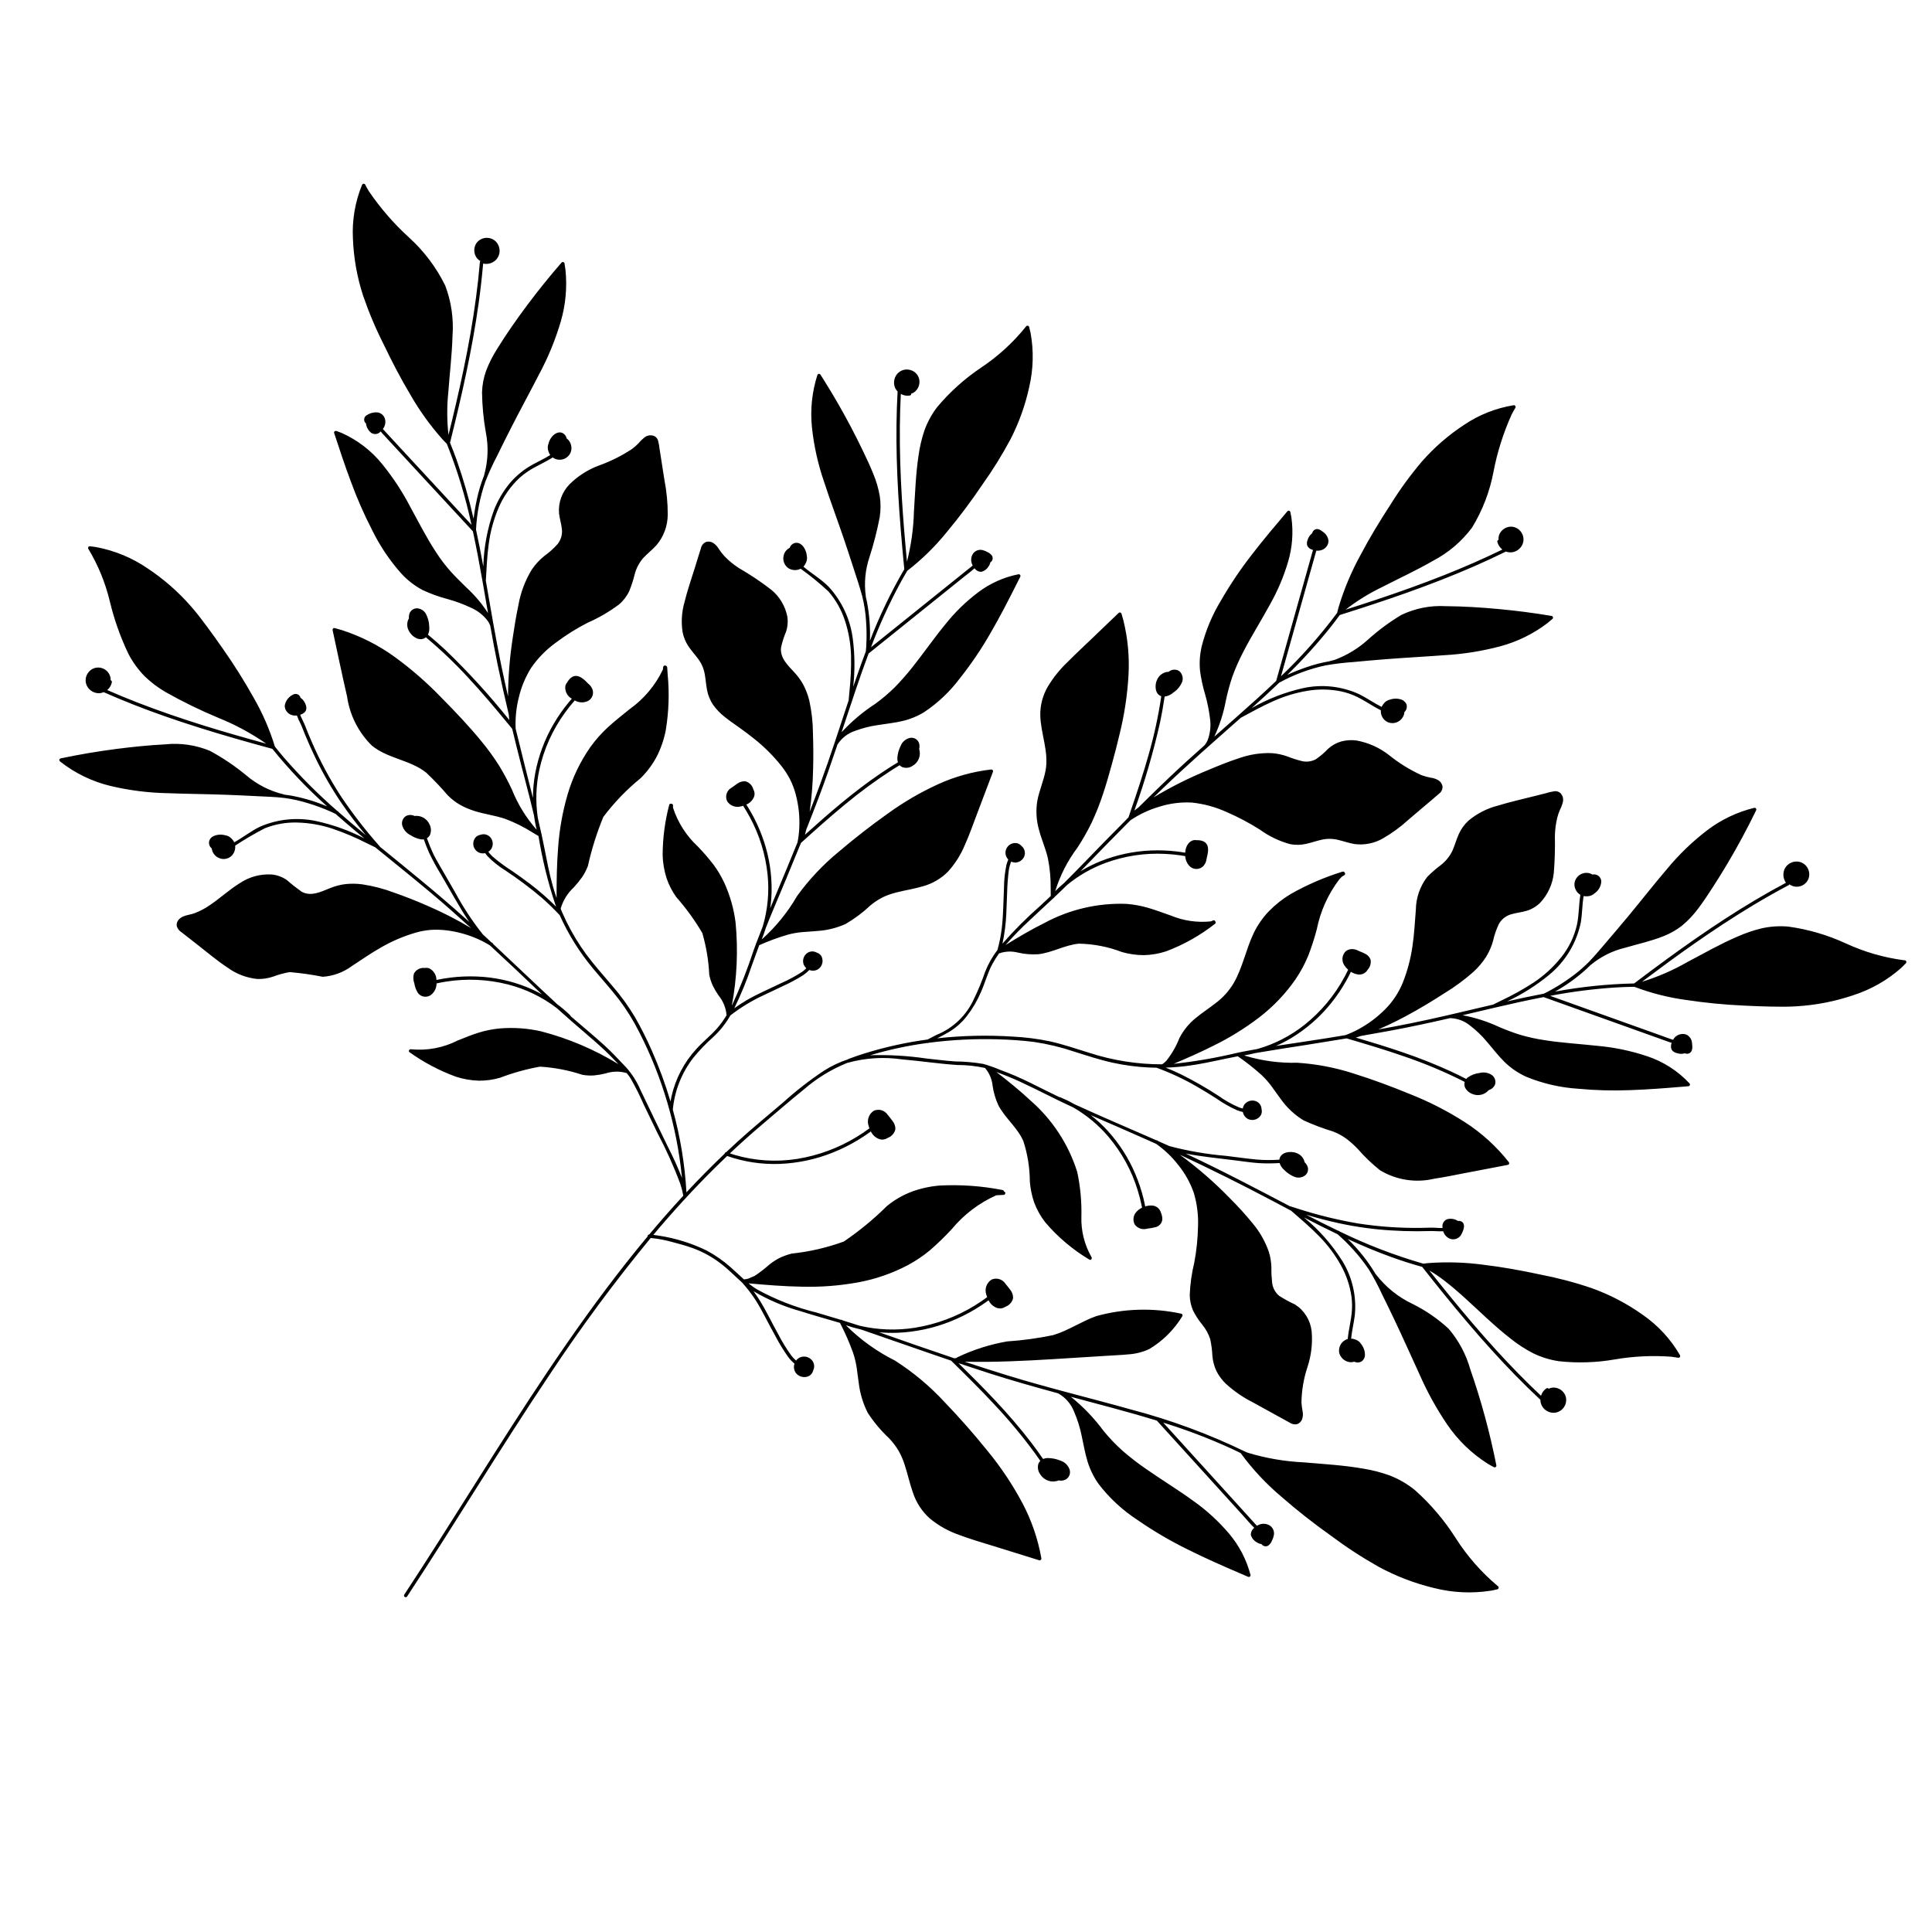 <?xml version="1.0" encoding="UTF-8"?>
<!-- Uploaded to: SVG Repo, www.svgrepo.com, Generator: SVG Repo Mixer Tools -->
<svg fill="#000000" width="800px" height="800px" version="1.1" viewBox="144 144 512 512" xmlns="http://www.w3.org/2000/svg">
 <path d="m589.26 503.24-0.016-0.035-0.008-0.02-0.016-0.027-0.004-0.004 0.004-0.004c-2.457-4.246-5.82-7.898-9.852-10.691-4.18-2.984-8.754-5.375-13.594-7.102-4.449-1.512-9-2.711-13.617-3.598-4.965-1.066-9.973-1.984-15.02-2.582h0.004c-4.801-0.648-9.652-0.801-14.484-0.457-0.484 0.043-0.969 0.098-1.453 0.16h-0.039c-7.644-2.207-15.086-5.074-22.23-8.57l-0.086-0.078c-0.078-0.07-0.18-0.105-0.281-0.098-2.84-1.355-5.648-2.773-8.441-4.219 2.898 0.855 5.82 1.629 8.777 2.269 4.461 0.961 8.992 1.59 13.547 1.879 2.371 0.156 4.746 0.234 7.121 0.234 1.199 0 2.394-0.02 3.594-0.059 0.715-0.023 1.43 0.055 2.148 0.07h-0.004c0.391 0.016 0.777 0.012 1.164-0.012 0.277 1.012 1.066 1.797 2.078 2.074 1.156 0.27 2.344-0.328 2.816-1.418 0.434-0.859 1.09-2.449 0.066-3.152v-0.004c-0.312-0.207-0.695-0.289-1.066-0.227-0.867-0.57-1.941-0.73-2.941-0.434-0.875 0.391-1.352 1.355-1.121 2.293-0.664 0.027-1.328 0.008-1.988-0.062-1.133-0.059-2.269 0.016-3.402 0.027v0.004c-5.668 0.098-11.332-0.289-16.934-1.152-5.449-0.926-10.824-2.242-16.086-3.941-0.645-0.203-1.285-0.406-1.926-0.617-0.047-0.012-0.098-0.02-0.148-0.02-9.141-4.793-18.25-9.594-27.605-13.957 2.035 0.398 4.094 0.691 6.148 0.953 2.231 0.281 4.465 0.547 6.695 0.816 2.234 0.27 4.481 0.629 6.727 0.777l0.004-0.004c1.77 0.098 3.547 0.086 5.316-0.035 0.215 0.676 0.605 1.281 1.137 1.754 0.797 0.836 1.766 1.492 2.84 1.922 0.988 0.371 2.102 0.18 2.91-0.5 0.684-0.652 0.848-1.68 0.402-2.516-0.164-0.336-0.391-0.637-0.668-0.883l-0.012-0.086c-0.262-1.078-1.051-1.949-2.098-2.32-1.57-0.668-4.344-0.289-4.578 1.738v0.004c-1.957 0.137-3.922 0.129-5.875-0.023-2.711-0.25-5.414-0.648-8.117-0.973v-0.004c-5.121-0.418-10.195-1.289-15.164-2.606-0.98-0.441-1.961-0.879-2.945-1.312-0.074-0.051-0.148-0.109-0.223-0.16-0.086-0.062-0.195-0.09-0.305-0.074-7.211-3.18-14.492-6.234-21.648-9.531-0.723-0.41-1.461-0.797-2.211-1.156-0.523-0.25-1.051-0.484-1.582-0.707v-0.004c-0.074-0.031-0.156-0.043-0.238-0.027-1.227-0.586-2.445-1.184-3.66-1.789-2.625-1.312-5.246-2.648-7.938-3.816-1.422-0.617-2.867-1.172-4.316-1.711v-0.004c-1.387-0.582-2.809-1.078-4.258-1.484-2.457-0.418-4.945-0.637-7.438-0.656-2.539-0.184-5.07-0.484-7.602-0.773-4.938-0.727-9.934-1.016-14.922-0.867 4.941-1.473 9.992-2.559 15.105-3.246 0.113 0.039 0.234 0.031 0.336-0.031l0.031-0.02v0.004c6.109-0.801 12.27-1.109 18.426-0.93 3.195 0.09 6.398 0.305 9.57 0.707 3.586 0.531 7.117 1.383 10.551 2.539 3.438 1.078 6.859 2.223 10.383 2.984 3.16 0.684 6.375 1.102 9.605 1.246 0.625 0.027 1.25 0.043 1.879 0.051 3.68 1.344 7.238 3.004 10.633 4.965 1.766 1.016 3.496 2.086 5.211 3.18h0.004c1.734 1.219 3.582 2.269 5.516 3.137 0.496 0.195 1.004 0.348 1.523 0.457 0.145 0.844 0.699 1.559 1.477 1.914 1.227 0.5 2.633 0.031 3.312-1.105 0.242-0.496 0.301-1.062 0.16-1.594-0.039-1.059-0.793-1.957-1.828-2.18-0.965-0.227-1.973 0.105-2.613 0.855-0.062 0.047-0.109 0.109-0.137 0.184-0.133 0.188-0.234 0.398-0.305 0.617-0.035 0.125-0.066 0.254-0.086 0.383-0.336-0.078-0.672-0.18-0.996-0.297-1.91-0.812-3.723-1.832-5.41-3.039-3.25-2.129-6.625-4.059-10.109-5.781-1.285-0.617-2.598-1.188-3.922-1.719 1.836-0.055 3.664-0.199 5.488-0.426 3.457-0.438 6.871-1.195 10.277-1.914 1.109-0.234 2.223-0.453 3.332-0.668l0.004-0.004c2.199 1.508 4.293 3.156 6.273 4.941 0.949 0.887 1.816 1.859 2.594 2.902 0.84 1.141 1.633 2.312 2.488 3.438 1.617 2.309 3.695 4.258 6.109 5.719 2.523 1.145 5.117 2.125 7.769 2.93 1.277 0.488 2.484 1.145 3.59 1.953 1.078 0.824 2.086 1.734 3.016 2.719 1.777 2.039 3.738 3.914 5.852 5.602 4.312 2.602 9.469 3.41 14.371 2.25 2.75-0.41 5.473-0.984 8.203-1.508 3.031-0.578 6.066-1.16 9.098-1.738 0.738-0.141 1.48-0.281 2.219-0.426v0.004c0.156-0.035 0.281-0.145 0.332-0.297 0.051-0.148 0.02-0.312-0.082-0.434-3.262-4.141-7.184-7.711-11.613-10.566-4.57-2.938-9.41-5.418-14.461-7.418-4.945-2.035-9.992-3.918-15.098-5.512-4.82-1.562-9.82-2.516-14.879-2.84-4.707 0.125-9.402-0.508-13.91-1.875l-0.168-0.07c0.988-0.164 1.965-0.371 2.938-0.617 4.519-0.781 9.055-1.457 13.594-2.176 3.43-0.543 6.859-1.098 10.289-1.664 0.07 0.004 0.141-0.004 0.207-0.031l0.031-0.012 0.086-0.012c5.156 1.512 10.309 3.047 15.383 4.82h-0.004c5.082 1.734 10.039 3.797 14.852 6.176 0.355 0.18 0.707 0.363 1.059 0.547v0.004c-0.145 0.496-0.105 1.023 0.105 1.496 0.402 0.781 1.086 1.383 1.914 1.684 1.52 0.652 3.289 0.238 4.359-1.023 0.781-0.223 1.406-0.801 1.691-1.559 0.25-0.949-0.133-1.953-0.953-2.492-0.938-0.594-2.074-0.77-3.148-0.492-1.172 0.129-2.293 0.562-3.25 1.258-0.113 0.102-0.215 0.215-0.309 0.336-1.301-0.672-2.617-1.316-3.941-1.934l-0.004-0.004c-4.164-1.91-8.422-3.606-12.758-5.078-4.148-1.43-8.344-2.711-12.551-3.953 0.484-0.145 0.965-0.293 1.445-0.449 2.543-0.438 5.086-0.887 7.625-1.359 5.336-0.992 10.637-2.137 15.922-3.348l-0.004 0.004c1.914 0.051 3.758 0.734 5.242 1.941 1.645 1.254 3.141 2.684 4.465 4.273 1.566 1.805 2.996 3.727 4.703 5.402 1.684 1.645 3.648 2.977 5.793 3.941 4.356 1.781 8.969 2.848 13.664 3.152 4.594 0.434 9.211 0.559 13.82 0.375 4.602-0.152 9.191-0.512 13.777-0.898l1.734-0.148h0.004c0.152-0.031 0.281-0.145 0.332-0.297 0.051-0.148 0.016-0.312-0.086-0.434-3.082-3.305-6.941-5.785-11.23-7.211-4.32-1.445-8.797-2.375-13.336-2.769-4.543-0.492-9.113-0.762-13.633-1.453h-0.004c-2.238-0.328-4.449-0.805-6.625-1.43-1.91-0.602-3.789-1.301-5.629-2.094-3.086-1.445-6.348-2.492-9.699-3.117 0.426-0.102 0.852-0.195 1.277-0.297 2.344-0.555 4.691-1.113 7.039-1.66l0.07-0.016c4.348-1.016 8.707-1.992 13.086-2.836 4.945 1.77 9.895 3.543 14.84 5.312 4.953 1.773 9.906 3.547 14.855 5.316l3.644 1.305c0.188 0.066 0.387 0.121 0.586 0.176h0.004c-0.133 0.395-0.188 0.812-0.156 1.23 0.094 1.062 1.125 1.461 2.043 1.629 0.535 0.121 1.098 0.09 1.617-0.086 0.352 0.176 0.762 0.188 1.121 0.031 1.047-0.426 0.906-1.875 0.777-2.785-0.066-0.98-0.684-1.844-1.59-2.231-1.332-0.406-2.769 0.188-3.43 1.414l-0.223-0.066c-0.922-0.293-1.828-0.652-2.738-0.977-1.93-0.691-3.859-1.383-5.793-2.074-3.969-1.422-7.941-2.844-11.91-4.262-3.973-1.422-7.941-2.844-11.914-4.266 5.758-1.102 11.582-1.844 17.43-2.223 1.629-0.094 3.258-0.152 4.887-0.172h0.004c4.406 1.676 8.996 2.844 13.668 3.481 5.059 0.762 10.152 1.262 15.266 1.496 2.371 0.125 4.742 0.211 7.113 0.262 2.328 0.055 4.656 0.078 6.981-0.074 5.074-0.305 10.086-1.285 14.902-2.906 4.719-1.508 9.074-3.981 12.785-7.258 0.422-0.391 0.828-0.797 1.223-1.215 0.113-0.102 0.168-0.254 0.152-0.402-0.02-0.152-0.105-0.285-0.238-0.359-0.082-0.055-0.188-0.074-0.285-0.051-5.348-0.688-10.562-2.188-15.461-4.445-4.859-2.25-10.027-3.766-15.332-4.488-2.383-0.211-4.789-0.047-7.121 0.484-2.164 0.535-4.277 1.258-6.312 2.16-4.547 1.949-8.855 4.414-13.227 6.719h-0.004c-3.82 2.195-7.871 3.961-12.082 5.258 4.523-3.402 9.078-6.762 13.719-10.004 5.164-3.613 10.43-7.09 15.836-10.336 3.059-1.836 6.16-3.59 9.309-5.262 0.094-0.051 0.168-0.129 0.207-0.227 0.074 0.062 0.152 0.117 0.23 0.172 1.125 0.676 2.547 0.629 3.621-0.129 1.098-0.746 1.625-2.094 1.324-3.391-0.266-1.312-1.285-2.34-2.598-2.617-1.484-0.297-2.996 0.387-3.758 1.695-0.641 1.234-0.543 2.727 0.258 3.863-5.508 2.934-10.867 6.141-16.102 9.535-5.336 3.465-10.551 7.113-15.688 10.863-2.832 2.066-5.648 4.164-8.441 6.285-7.031 0.156-14.043 0.879-20.961 2.16 2.957-1.66 5.723-3.644 8.242-5.918 0.395-0.355 0.773-0.727 1.145-1.105h-0.004c0.047-0.02 0.094-0.047 0.129-0.082 2.633-2.18 5.734-3.727 9.062-4.516 3.406-1.004 6.906-1.746 10.207-3.082 1.707-0.668 3.316-1.578 4.769-2.695 1.668-1.363 3.156-2.934 4.426-4.672 1.367-1.801 2.609-3.703 3.836-5.602 1.305-2.016 2.574-4.055 3.801-6.117 2.758-4.633 5.312-9.375 7.664-14.23h-0.004c0.094-0.152 0.09-0.344-0.008-0.492-0.102-0.148-0.277-0.223-0.453-0.191-4.481 1.09-8.695 3.086-12.379 5.863-3.992 3.035-7.617 6.527-10.805 10.402-3.496 4.082-6.789 8.332-10.223 12.461-1.746 2.098-3.508 4.18-5.285 6.25-1.695 1.973-3.356 4.012-5.164 5.879-1.559 1.57-3.254 3-5.066 4.269-1.801 1.297-3.691 2.473-5.652 3.516-0.395 0.207-0.793 0.41-1.195 0.605-3.258 0.621-6.504 1.316-9.738 2.047 3.957-1.848 7.664-4.184 11.039-6.953 4.371-3.551 7.371-8.508 8.492-14.023 0.379-2.289 0.359-4.637 0.723-6.926h-0.004c0.305 0.062 0.613 0.082 0.918 0.055 0.75 0.004 1.469-0.277 2.012-0.793 1.039-0.711 1.691-1.855 1.773-3.109-0.008-0.582-0.277-1.133-0.734-1.492-0.457-0.363-1.055-0.496-1.621-0.367-0.695-0.438-1.535-0.566-2.328-0.359-1.273 0.297-2.234 1.34-2.426 2.633-0.117 1.25 0.492 2.453 1.562 3.106-0.422 2.598-0.352 5.262-0.887 7.844-0.715 3.207-2.164 6.203-4.231 8.758-2.07 2.574-4.523 4.816-7.277 6.644-2.727 1.777-5.574 3.363-8.52 4.746-0.734 0.363-1.469 0.727-2.203 1.09-0.672 0.156-1.344 0.312-2.016 0.473-6.609 1.555-13.215 3.152-19.871 4.5-2.84 0.574-5.688 1.105-8.539 1.617 3.359-1.449 6.629-3.09 9.801-4.914 2.625-1.484 5.199-3.059 7.731-4.699v0.004c2.715-1.652 5.281-3.539 7.664-5.644 1.227-1.125 2.312-2.398 3.238-3.785 0.883-1.391 1.555-2.902 1.988-4.488 0.34-1.566 0.871-3.086 1.582-4.523 0.734-1.254 1.949-2.16 3.363-2.516 1.309-0.367 2.668-0.492 3.969-0.891v0.004c1.328-0.406 2.543-1.129 3.535-2.102 2.059-2.188 3.34-4.992 3.637-7.981 0.258-3.223 0.352-6.453 0.281-9.684 0.031-1.621 0.234-3.234 0.605-4.809 0.191-0.766 0.445-1.512 0.762-2.231 0.363-0.699 0.633-1.441 0.797-2.211 0.117-0.719-0.086-1.449-0.551-2.008-0.047-0.086-0.121-0.156-0.207-0.203-0.41-0.348-0.945-0.512-1.48-0.453-0.836 0.125-1.664 0.316-2.473 0.57-0.875 0.223-1.75 0.441-2.625 0.664-3.32 0.84-6.68 1.586-9.957 2.586h0.004c-2.856 0.734-5.516 2.094-7.777 3.984-1.094 1.008-1.969 2.231-2.574 3.586-0.668 1.473-1.059 3.059-1.742 4.523-0.723 1.445-1.762 2.703-3.043 3.688-1.273 0.945-2.469 1.988-3.578 3.121-1.914 2.492-2.969 5.543-3.004 8.688-0.277 3.266-0.41 6.523-0.914 9.77v-0.004c-0.477 3.293-1.34 6.519-2.566 9.609-1.094 2.668-2.715 5.086-4.762 7.113-2.062 2.059-4.414 3.809-6.981 5.191-1.098 0.594-2.238 1.109-3.41 1.547-1.609 0.27-3.223 0.535-4.836 0.797-4.523 0.734-9.074 1.363-13.605 2.074v-0.004c1.387-0.605 2.731-1.301 4.031-2.074 4.031-2.434 7.602-5.551 10.551-9.219 1.496-1.852 2.832-3.824 3.996-5.894 0.453-0.805 0.879-1.625 1.281-2.457v-0.004c0.578 0.379 1.23 0.621 1.914 0.715 1.031 0.137 2.039-0.375 2.543-1.285l0.008-0.008h-0.004c0.66-0.723 0.934-1.711 0.742-2.668-0.266-0.684-0.789-1.242-1.453-1.551-0.551-0.301-1.141-0.484-1.707-0.746l-0.133-0.07c-0.148-0.074-0.297-0.141-0.453-0.199-0.32-0.117-0.66-0.184-1-0.199-0.66-0.043-1.309 0.16-1.824 0.57-1.02 0.996-1.168 2.586-0.355 3.758 0.277 0.426 0.613 0.812 1 1.145-0.305 0.641-0.625 1.273-0.965 1.898h-0.004c-2.641 4.918-6.258 9.246-10.629 12.719-3.691 2.922-7.918 5.09-12.441 6.379-1.227 0.215-2.449 0.434-3.668 0.672-0.492 0.098-0.984 0.195-1.473 0.297h-0.004c-0.051 0-0.105 0.012-0.156 0.035-5.566 1.336-11.211 2.316-16.902 2.93 3.527-1.504 7.043-3.043 10.473-4.766 4.289-2.098 8.363-4.613 12.16-7.508 3.738-2.863 7.008-6.293 9.684-10.168 1.328-1.953 2.449-4.043 3.348-6.227 0.883-2.281 1.637-4.613 2.258-6.981 0.961-4.82 3.012-9.355 5.992-13.262 0.215-0.242 0.441-0.473 0.672-0.699 0.203-0.121 0.41-0.242 0.617-0.359 0.121-0.07 0.207-0.191 0.227-0.332 0.02-0.141-0.023-0.285-0.121-0.387-0.117-0.215-0.371-0.312-0.602-0.23-4.769 1.48-9.363 3.465-13.707 5.922-2.102 1.266-4.031 2.789-5.746 4.535-1.676 1.738-3.059 3.734-4.09 5.914-2.043 4.289-2.898 9.094-5.301 13.223h-0.004c-1.195 1.996-2.766 3.742-4.617 5.148-1.793 1.41-3.715 2.641-5.469 4.102-1.77 1.441-3.219 3.234-4.262 5.262-0.852 2.184-2.027 4.223-3.492 6.051-0.328 0.336-0.695 0.637-1.09 0.895-6.566 0.004-13.09-1.027-19.336-3.059-3.461-1.074-6.894-2.25-10.434-3.039-3.223-0.668-6.496-1.086-9.785-1.246-6.68-0.434-13.391-0.281-20.043 0.453 1.078-0.551 2.156-1.105 3.191-1.727 1.801-1.086 3.379-2.496 4.66-4.16 1.535-1.988 2.805-4.164 3.789-6.477 1.047-2.387 1.711-4.949 2.941-7.254 0.539-0.996 1.141-1.961 1.801-2.883l0.055-0.016c1.617-0.559 3.367-0.621 5.023-0.184 1.754 0.395 3.555 0.535 5.348 0.418 3.707-0.43 7.023-2.453 10.75-2.801h-0.004c3.91 0.074 7.777 0.828 11.43 2.231 1.859 0.527 3.785 0.805 5.723 0.816 2.023-0.043 4.031-0.383 5.957-1.016 4.672-1.758 9.047-4.223 12.973-7.309 0.086-0.062 0.141-0.156 0.156-0.262 0.016-0.102-0.012-0.211-0.074-0.293-0.023-0.137-0.109-0.25-0.234-0.316-0.121-0.062-0.266-0.062-0.391-0.004-0.184 0.086-0.375 0.164-0.562 0.246-3.606 0.379-7.25-0.148-10.598-1.535-2.035-0.699-4.047-1.48-6.117-2.074h-0.004c-1.84-0.531-3.727-0.875-5.637-1.027-7.602-0.289-15.145 1.473-21.832 5.098-3.516 1.738-6.887 3.75-10.23 5.801 2.059-2.359 4.254-4.606 6.566-6.719 2-1.895 4.035-3.754 6.043-5.637v-0.004c0.105-0.031 0.188-0.109 0.227-0.211 1.184-1.113 2.356-2.238 3.512-3.379 3.031-2.473 6.449-4.434 10.117-5.797 5.035-1.848 10.387-2.668 15.742-2.402 1.344 0.059 2.684 0.184 4.019 0.371 0.461 0.066 0.922 0.141 1.379 0.219v-0.004c0.039 0.934 0.402 1.82 1.02 2.519 0.906 1.043 2.473 1.195 3.562 0.34 0.5-0.445 0.852-1.031 1.004-1.684 0.039-0.16 0.062-0.32 0.086-0.48l0.012-0.078c0.027-0.137 0.062-0.27 0.094-0.406 0.371-1.496 0.684-3.441-1.078-4.172l0.004 0.004c-0.527-0.195-1.09-0.281-1.652-0.25-0.066-0.016-0.137-0.023-0.207-0.031-1.539-0.141-2.535 1.301-2.769 2.648v-0.004c-0.039 0.23-0.066 0.465-0.082 0.699-0.762-0.133-1.531-0.25-2.297-0.34-2.269-0.266-4.559-0.348-6.844-0.246-4.539 0.191-9.012 1.145-13.234 2.82-1.863 0.75-3.66 1.648-5.375 2.691 4.375-4.531 8.781-9.035 13.223-13.504 2.363-1.598 4.961-2.82 7.699-3.621 2.762-0.871 5.656-1.242 8.547-1.094 3.203 0.332 6.332 1.18 9.262 2.516 3.055 1.32 6 2.879 8.809 4.66 2.426 1.762 5.148 3.066 8.035 3.852 1.398 0.262 2.836 0.234 4.223-0.082 1.371-0.297 2.691-0.773 4.062-1.078h-0.004c1.43-0.332 2.918-0.328 4.348 0.008 1.496 0.348 2.941 0.883 4.461 1.129h-0.004c2.606 0.328 5.242-0.203 7.516-1.516 2.379-1.371 4.606-2.996 6.633-4.844 1.375-1.172 2.754-2.344 4.129-3.516 1.371-1.164 2.777-2.297 4.113-3.504v0.004c0.617-0.453 0.953-1.191 0.887-1.953-0.125-0.637-0.5-1.195-1.039-1.551-0.648-0.387-1.371-0.633-2.117-0.719-0.836-0.156-1.652-0.383-2.449-0.68-3.051-1.395-5.914-3.168-8.527-5.273-2.523-1.984-5.5-3.324-8.66-3.898-1.328-0.176-2.68-0.098-3.981 0.238-1.312 0.367-2.519 1.039-3.531 1.953-0.988 1.043-2.086 1.977-3.273 2.789-1.16 0.617-2.512 0.781-3.789 0.457-1.285-0.328-2.547-0.738-3.781-1.223-1.32-0.469-2.691-0.758-4.086-0.863-2.941-0.105-5.875 0.348-8.648 1.328-2.785 0.895-5.508 2.012-8.203 3.144-5.012 2.043-9.855 4.469-14.496 7.262 0.621-0.605 1.238-1.211 1.863-1.816 6.883-6.672 14.117-12.941 21.281-19.301 2.82-1.512 5.621-3.078 8.551-4.371 2.894-1.312 5.945-2.238 9.074-2.762 2.969-0.504 6.004-0.453 8.953 0.152 1.484 0.32 2.926 0.816 4.289 1.484 1.551 0.766 3 1.719 4.5 2.582 0.566 0.324 1.145 0.645 1.738 0.938-0.043 0.516 0.039 1.039 0.246 1.516 0.504 1.234 1.746 1.996 3.074 1.883 1.297-0.125 2.394-1.004 2.801-2.242 0.059-0.215 0.094-0.43 0.105-0.652 0.133-0.133 0.25-0.277 0.348-0.441 0.359-0.547 0.41-1.238 0.133-1.832-0.363-0.625-0.98-1.062-1.691-1.195-0.859-0.199-1.758-0.156-2.594 0.129-0.387 0.09-0.754 0.258-1.078 0.488-0.215 0.152-0.402 0.34-0.559 0.551-0.242 0.266-0.438 0.574-0.574 0.906-1.977-0.984-3.805-2.281-5.773-3.277l0.004-0.004c-4.715-2.215-10.027-2.809-15.109-1.684-4.766 1.074-9.344 2.856-13.578 5.285 2.469-2.211 4.918-4.453 7.312-6.746 3.875-2.133 8.047-3.684 12.375-4.598 2.426-0.418 4.871-0.711 7.324-0.875 2.727-0.262 5.457-0.504 8.191-0.719 5.273-0.422 10.559-0.684 15.832-1.086 5.027-0.281 10.016-1.074 14.883-2.367 4.519-1.219 8.758-3.305 12.477-6.141 0.457-0.359 0.898-0.734 1.332-1.121 0.133-0.121 0.18-0.309 0.121-0.48-0.059-0.168-0.211-0.289-0.391-0.305-4.672-0.785-9.367-1.395-14.09-1.828-4.633-0.426-9.293-0.719-13.941-0.754-4.043-0.23-8.078 0.566-11.734 2.312-3.106 1.859-6.027 4.012-8.723 6.43-2.613 2.394-5.664 4.262-8.984 5.496-0.402 0.121-0.812 0.227-1.227 0.312-0.043 0.008-0.086 0.023-0.125 0.047-2.148 0.371-4.266 0.922-6.32 1.656-1.656 0.566-3.281 1.219-4.871 1.953 4.141-4.031 8.023-8.316 11.621-12.836 0.781-0.992 1.543-2 2.289-3.019 6-1.895 11.984-3.848 17.914-5.961 5.977-2.129 11.898-4.418 17.715-6.961 2.832-1.238 5.633-2.539 8.406-3.906h-0.004c0.109 0.047 0.223 0.082 0.34 0.113 1.27 0.324 2.609-0.102 3.461-1.094 0.887-0.973 1.113-2.379 0.578-3.582-0.516-1.18-1.652-1.969-2.938-2.039-1.281-0.008-2.457 0.691-3.066 1.812-0.27 0.531-0.383 1.125-0.324 1.715-0.113 0.02-0.211 0.086-0.27 0.184-0.062 0.094-0.078 0.211-0.051 0.32 0.199 0.812 0.668 1.531 1.328 2.043-5.047 2.465-10.203 4.707-15.422 6.781-5.887 2.336-11.855 4.465-17.863 6.469-2.742 0.914-5.492 1.801-8.246 2.676h-0.004c3.043-2.367 6.336-4.394 9.816-6.055 4.457-2.297 9.031-4.387 13.371-6.902 4.066-2.121 7.598-5.133 10.332-8.809 2.754-4.523 4.672-9.508 5.66-14.711 1-5.262 2.625-10.391 4.836-15.273 0.289-0.562 0.602-1.113 0.926-1.656v0.004c0.066-0.066 0.105-0.156 0.109-0.25 0.02-0.133-0.023-0.266-0.113-0.363l-0.043-0.043-0.051-0.039-0.008-0.004-0.059-0.031-0.047-0.02-0.016-0.004 0.004-0.004c-0.086-0.031-0.184-0.027-0.27 0.004-4.652 0.762-9.082 2.519-12.996 5.152-4.152 2.711-7.922 5.977-11.195 9.703-3.047 3.578-5.82 7.375-8.301 11.367-2.859 4.383-5.59 8.863-8.027 13.5v-0.004c-2.398 4.367-4.336 8.973-5.777 13.742-0.145 0.52-0.281 1.043-0.406 1.566-4.477 6.008-9.453 11.621-14.875 16.789 2.227-7.918 4.457-15.84 6.684-23.758 0.582-2.07 1.164-4.141 1.746-6.215 0.281-1 0.543-2.008 0.844-3.004 0.031-0.105 0.066-0.211 0.102-0.312v-0.004c0.562 0.055 1.125-0.035 1.645-0.254 0.934-0.41 1.551-1.32 1.578-2.344-0.121-1.016-0.699-1.922-1.574-2.457-0.367-0.332-0.816-0.562-1.301-0.664-0.512-0.055-1.004 0.195-1.266 0.637-0.094 0.148-0.16 0.316-0.195 0.488-0.055 0.035-0.105 0.07-0.156 0.105-0.527 0.477-0.902 1.094-1.086 1.777-0.168 0.434-0.188 0.906-0.062 1.352 0.215 0.484 0.621 0.863 1.125 1.035 0.133 0.059 0.27 0.109 0.41 0.156-0.172 0.504-0.301 1.023-0.441 1.535-1.457 5.184-2.918 10.371-4.375 15.555-1.473 5.234-2.945 10.469-4.414 15.703-0.18 0.633-0.355 1.266-0.535 1.898-1.68 1.605-3.379 3.188-5.102 4.746-3.727 3.383-7.516 6.691-11.285 10.02l-0.004-0.008c1.422-3.035 2.445-6.242 3.055-9.543 0.453-2.156 1.031-4.285 1.734-6.375 0.82-2.254 1.793-4.453 2.906-6.578 2.215-4.289 4.805-8.371 7.106-12.609 2.012-3.566 3.609-7.352 4.762-11.277 1.121-3.793 1.414-7.785 0.863-11.703-0.078-0.48-0.172-0.961-0.281-1.434-0.043-0.172-0.18-0.305-0.355-0.34-0.176-0.035-0.355 0.039-0.457 0.184-3.18 3.754-6.356 7.508-9.352 11.406-3.031 3.883-5.785 7.973-8.242 12.242-2.312 3.812-4.043 7.949-5.125 12.277-0.461 2.059-0.598 4.176-0.402 6.273 0.281 2.137 0.734 4.246 1.359 6.305 0.578 2.031 1 4.106 1.262 6.199 0.32 2.016 0.105 4.078-0.621 5.981-0.199 0.438-0.445 0.848-0.738 1.227l-0.004 0.008c-3.191 2.836-6.363 5.695-9.457 8.637-2.731 2.598-5.434 5.227-8.105 7.887-0.367 0.27-0.73 0.547-1.09 0.824l-0.004 0.004c2.75-7.633 5.023-15.434 6.805-23.348 0.449-2.144 0.84-4.297 1.152-6.465l0.051-0.379 0.004-0.004c0.887-0.125 1.719-0.516 2.379-1.125 1.043-0.695 1.848-1.695 2.297-2.867 0.309-0.984 0.008-2.062-0.766-2.746-0.828-0.559-1.914-0.531-2.715 0.062-0.062 0.039-0.121 0.082-0.18 0.129-0.148-0.008-0.297-0.004-0.445 0.012-1.102 0.215-2.035 0.941-2.512 1.957-0.762 1.441-0.656 3.918 1.055 4.473l-0.031 0.227 0.004 0.004c-0.773 5.148-1.879 10.242-3.316 15.246-1.418 5.043-3.074 10.016-4.777 14.969-0.195 0.566-0.391 1.133-0.586 1.695l-0.082 0.082-0.102 0.07v0.004c-0.07 0.043-0.125 0.109-0.152 0.184-3.973 3.992-7.914 8.016-11.82 12.07-1.641 1.691-3.293 3.367-4.961 5.019-0.543 0.457-1.07 0.93-1.586 1.418-0.238 0.227-0.473 0.457-0.699 0.691h-0.004c1.285-4.148 3.273-8.047 5.879-11.523 1.395-2.121 2.652-4.332 3.766-6.609 1.168-2.492 2.184-5.055 3.039-7.668 0.879-2.641 1.641-5.316 2.375-8 0.715-2.613 1.406-5.234 2.019-7.875l0.004-0.004c1.262-5.121 2.047-10.344 2.348-15.609 0.27-4.871-0.188-9.75-1.355-14.484-0.152-0.59-0.32-1.176-0.5-1.754-0.035-0.156-0.148-0.281-0.297-0.332-0.148-0.051-0.312-0.02-0.434 0.082l-6.938 6.648c-2.223 2.129-4.481 4.231-6.652 6.414l-0.004 0.004c-2.023 1.926-3.777 4.113-5.219 6.508-1.324 2.281-2.012 4.875-1.984 7.512 0.098 4.949 2.336 9.727 1.402 14.707-0.512 2.734-1.676 5.293-2.188 8.027-0.426 2.606-0.262 5.277 0.48 7.809 0.668 2.516 1.754 4.91 2.328 7.445 0.523 2.641 0.77 5.332 0.734 8.023 0.008 0.645 0.016 1.289 0.02 1.938-0.949 0.902-1.902 1.801-2.867 2.691v-0.004c-3.527 3.094-6.844 6.414-9.93 9.945 0.566-2.644 0.91-5.336 1.02-8.043 0.082-1.785 0.125-3.57 0.211-5.356 0.043-2.023 0.191-4.047 0.449-6.059 0.121-0.781 0.332-1.547 0.625-2.281 0.305 0.148 0.637 0.23 0.977 0.242 0.098 0.047 0.215 0.043 0.316-0.008 0.727-0.066 1.395-0.438 1.84-1.02 0.809-1.039 0.633-2.539-0.398-3.363-0.262-0.297-0.594-0.531-0.965-0.676-1.211-0.344-2.492 0.238-3.027 1.379-0.465 0.969-0.27 2.129 0.492 2.891-0.188 0.438-0.344 0.891-0.469 1.352-0.438 2.035-0.66 4.113-0.668 6.195-0.168 3.508-0.164 7.051-0.57 10.543h0.004c-0.242 1.988-0.629 3.953-1.164 5.883-1.34 1.754-2.434 3.688-3.246 5.738-0.844 2.465-1.836 4.875-2.977 7.219-1.953 4.344-5.512 7.762-9.926 9.547-0.793 0.402-1.586 0.801-2.371 1.223h-0.004c-5.609 0.75-11.145 1.969-16.555 3.644-1.453 0.453-2.894 0.945-4.32 1.477v-0.004c-0.07 0.023-0.133 0.07-0.18 0.125-2.277 0.742-4.449 1.773-6.461 3.066-3.773 2.508-7.352 5.293-10.711 8.332-4.027 3.461-8.152 6.797-12.078 10.379-1.023 0.934-2.039 1.879-3.047 2.832l0.004 0.004c-0.211 0.012-0.383 0.172-0.406 0.383-3.484 3.32-6.867 6.742-10.141 10.266-0.426-7.418-1.637-14.773-3.617-21.938l0.012-0.062c0.477-4.973 2.359-9.707 5.418-13.652 1.609-1.98 3.379-3.824 5.293-5.512 1.754-1.625 3.25-3.504 4.449-5.57l0.09-0.152h-0.004c2.711-2.102 5.652-3.894 8.762-5.336 1.66-0.793 3.332-1.555 4.984-2.363l0.004-0.004c1.91-0.855 3.758-1.84 5.531-2.953 0.598-0.402 1.148-0.867 1.645-1.391 0.836 0.344 1.785 0.219 2.504-0.324 1-0.801 1.289-2.199 0.695-3.332-0.297-0.465-0.746-0.809-1.273-0.965-0.996-0.551-2.246-0.309-2.965 0.578-0.582 0.688-0.77 1.629-0.492 2.488 0 0.094 0.035 0.188 0.102 0.254 0.129 0.285 0.312 0.539 0.539 0.75l0.102 0.086c-0.359 0.363-0.75 0.695-1.164 0.992-1.75 1.133-3.586 2.121-5.496 2.957-3.051 1.492-6.203 2.812-9.148 4.519-1.133 0.656-2.223 1.379-3.285 2.144v-0.004c1.812-3.723 3.383-7.562 4.695-11.488 0.629-1.746 1.262-3.488 1.906-5.223 2.461-1.098 4.992-2.027 7.578-2.785 1.23-0.336 2.488-0.559 3.754-0.672 1.332-0.109 2.668-0.176 4-0.305h0.004c2.586-0.156 5.129-0.777 7.5-1.828 2.387-1.387 4.609-3.043 6.617-4.938 1.047-0.875 2.195-1.625 3.418-2.234 1.109-0.508 2.262-0.91 3.445-1.203 2.379-0.617 4.824-0.961 7.18-1.68l-0.004 0.004c2.465-0.699 4.711-2.019 6.516-3.836 1.879-2.062 3.387-4.434 4.457-7.008 1.219-2.707 2.203-5.519 3.254-8.293 1.133-2.996 2.266-5.992 3.398-8.988l0.836-2.215c0.047-0.152 0.008-0.316-0.094-0.434-0.105-0.117-0.266-0.172-0.422-0.145-4.84 0.559-9.566 1.871-14.004 3.891-4.734 2.164-9.242 4.797-13.453 7.859-4.465 3.164-8.801 6.559-12.969 10.102-4.148 3.414-7.844 7.348-10.992 11.699-2.441 4.223-5.527 8.035-9.145 11.305l-0.195 0.137c0.398-0.977 0.75-1.973 1.059-2.984 0.629-1.602 1.277-3.199 1.949-4.789 2.426-5.746 4.836-11.504 7.176-17.289v-0.004c0.062-0.055 0.102-0.133 0.117-0.219l0.023-0.133 0.039-0.094c3.84-3.477 7.699-6.934 11.699-10.223h0.004c4.012-3.34 8.227-6.43 12.617-9.254 0.613-0.387 1.23-0.77 1.852-1.145 0.176 0.199 0.391 0.363 0.629 0.477 0.898 0.367 1.922 0.27 2.738-0.262 1.605-0.875 2.367-2.769 1.809-4.512 0.145-0.543 0.121-1.117-0.07-1.648-0.375-0.945-1.367-1.484-2.363-1.289-1.125 0.246-2.051 1.035-2.469 2.102-0.508 1.012-0.809 2.109-0.887 3.234-0.016 0.383 0.043 0.766 0.168 1.129-1.555 0.941-3.086 1.922-4.594 2.945-3.652 2.477-7.148 5.172-10.547 7.984-3.238 2.68-6.383 5.469-9.508 8.281 0.121-0.457 0.238-0.914 0.344-1.371 1.07-2.688 2.121-5.383 3.152-8.086 1.824-4.789 3.5-9.629 5.133-14.48l0.023-0.031 0.004-0.004c1.094-1.68 2.727-2.938 4.629-3.566 1.941-0.723 3.953-1.234 6.004-1.527 2.148-0.348 4.32-0.562 6.445-1.051h-0.004c2.074-0.473 4.059-1.281 5.871-2.391 3.637-2.426 6.836-5.453 9.453-8.953 3.047-3.836 5.793-7.902 8.219-12.16 2.481-4.277 4.731-8.68 6.953-13.094 0.273-0.547 0.547-1.09 0.824-1.637h-0.004c0.094-0.152 0.09-0.344-0.012-0.492-0.098-0.148-0.277-0.223-0.453-0.191-3.875 0.766-7.531 2.406-10.684 4.789-3.191 2.406-6.07 5.199-8.566 8.32-3.07 3.719-5.809 7.699-8.809 11.473-1.48 1.887-3.066 3.691-4.75 5.402-1.602 1.574-3.316 3.027-5.129 4.348-3.281 2.129-6.281 4.66-8.934 7.535 1.27-3.812 2.523-7.625 3.812-11.434 1.07-3.156 2.176-6.309 3.348-9.434l12.633-10.152c4.231-3.398 8.461-6.801 12.691-10.199 0.914-0.734 1.883-1.438 2.754-2.231l0.004 0.004c0.391 0.566 1.023 0.914 1.707 0.938 0.816-0.168 1.523-0.668 1.957-1.375 0.262-0.332 0.438-0.727 0.52-1.141 0.594-0.359 0.797-1.129 0.449-1.734-0.281-0.406-0.668-0.73-1.121-0.938-0.43-0.262-0.895-0.457-1.383-0.578-0.992-0.25-2.031 0.16-2.586 1.02-0.539 0.883-0.582 1.977-0.117 2.898l0.078 0.156c-0.078 0.074-0.16 0.148-0.242 0.219-0.422 0.355-0.863 0.695-1.297 1.039-1.668 1.34-3.336 2.684-5.008 4.023-3.402 2.734-6.805 5.469-10.211 8.203-3.398 2.731-6.797 5.465-10.199 8.195l0.004 0.004c2.203-5.856 4.801-11.555 7.777-17.062 0.594-1.082 1.207-2.152 1.84-3.211 3.863-2.988 7.367-6.418 10.438-10.215 3.375-4.051 6.535-8.27 9.477-12.645 2.738-3.836 5.223-7.848 7.445-12.008 2.262-4.406 3.938-9.094 4.981-13.938 1.07-4.644 1.191-9.461 0.352-14.152-0.105-0.531-0.234-1.055-0.371-1.574v-0.004c-0.004-0.094-0.043-0.18-0.105-0.246l-0.012-0.016-0.035-0.031-0.051-0.039-0.008-0.004-0.055-0.031v-0.004c-0.137-0.07-0.301-0.066-0.438 0.016-0.082 0.039-0.148 0.109-0.184 0.195-3.352 4.176-7.32 7.812-11.77 10.789-4.394 2.934-8.352 6.477-11.746 10.531-1.453 1.898-2.598 4.012-3.402 6.262-0.707 2.125-1.219 4.316-1.527 6.535-0.75 4.949-0.906 9.973-1.227 14.961-0.121 4.453-0.742 8.879-1.844 13.191-0.535-5.629-1.016-11.262-1.355-16.902-0.379-6.309-0.59-12.633-0.531-18.953 0.027-2.863 0.113-5.727 0.262-8.586v-0.004c0.445 0.25 0.934 0.406 1.441 0.461 0.316 0.031 0.641 0.02 0.953-0.039 0.113-0.012 0.215-0.074 0.277-0.168 0.066-0.09 0.086-0.203 0.062-0.312 0.246-0.07 0.48-0.176 0.695-0.312 1.082-0.719 1.656-1.996 1.48-3.285-0.184-1.285-1.113-2.336-2.363-2.672-1.254-0.379-2.609 0.008-3.473 0.988-0.855 0.988-1.102 2.363-0.648 3.59 0.16 0.41 0.406 0.785 0.715 1.098-0.324 5.859-0.375 11.73-0.227 17.594 0.16 6.34 0.551 12.672 1.059 18.992 0.281 3.508 0.605 7.016 0.945 10.52l0.004-0.004c-3.543 6.07-6.594 12.418-9.117 18.98 0.133-3.445-0.129-6.894-0.773-10.281-0.09-0.465-0.195-0.926-0.312-1.387 0.008-0.051 0.008-0.098-0.004-0.148-0.484-3.481-0.152-7.023 0.973-10.355 1.117-3.465 2.023-6.996 2.711-10.574 0.285-1.84 0.293-3.715 0.027-5.559-0.352-2.055-0.934-4.062-1.742-5.984-0.824-2.062-1.781-4.07-2.742-6.074-1.023-2.137-2.09-4.25-3.191-6.348-2.207-4.191-4.57-8.293-7.09-12.309-0.312-0.496-0.625-0.992-0.941-1.484l-0.004-0.004c-0.086-0.156-0.254-0.25-0.434-0.238-0.176 0.012-0.332 0.129-0.395 0.297-1.426 4.457-1.918 9.156-1.449 13.809 0.516 4.953 1.602 9.832 3.231 14.539 1.621 4.992 3.477 9.91 5.164 14.883 0.879 2.598 1.742 5.199 2.578 7.809 0.801 2.488 1.66 4.977 2.332 7.5 0.555 2.18 0.902 4.402 1.039 6.644 0.168 2.254 0.184 4.519 0.047 6.773-0.027 0.43-0.066 0.863-0.105 1.293-0.719 1.898-1.41 3.805-2.082 5.719-0.43 1.219-0.848 2.438-1.266 3.66 0.477-4.234 0.438-8.512-0.109-12.738-0.656-5.109-2.867-9.891-6.328-13.703-2.023-2.078-4.551-3.527-6.754-5.391l-0.004 0.004c0.242-0.25 0.438-0.543 0.582-0.859 0.352-0.621 0.465-1.352 0.312-2.055-0.012-0.156-0.035-0.312-0.066-0.469-0.254-1.258-1.137-2.859-2.578-2.945-0.852-0.027-1.621 0.516-1.879 1.332-0.809 0.395-1.395 1.137-1.598 2.012-0.336 1.266 0.145 2.606 1.211 3.363 0.988 0.637 2.242 0.699 3.285 0.164 2.59 1.852 5.055 3.871 7.383 6.043 1.965 2.269 3.453 4.91 4.371 7.766 0.965 2.969 1.5 6.055 1.598 9.176 0.062 3.191-0.078 6.383-0.426 9.559-0.07 0.785-0.145 1.57-0.215 2.352-2.453 7.356-4.801 14.75-7.484 22.027-0.926 2.512-1.875 5.012-2.848 7.508h0.004c0.539-3.82 0.848-7.672 0.918-11.527 0.086-3.086 0.062-6.172-0.043-9.254-0.016-2.902-0.336-5.797-0.953-8.633-0.34-1.414-0.84-2.785-1.5-4.082-0.66-1.25-1.484-2.406-2.449-3.438-1.719-1.887-3.91-3.856-3.551-6.66h0.004c0.305-1.402 0.742-2.777 1.301-4.102 0.441-1.305 0.562-2.699 0.355-4.062-0.551-2.766-2.035-5.254-4.199-7.059-2.731-2.117-5.606-4.043-8.602-5.766-1.395-0.891-2.68-1.945-3.828-3.133-0.559-0.609-1.066-1.262-1.52-1.949-0.371-0.645-0.887-1.195-1.508-1.609-0.551-0.336-1.215-0.434-1.84-0.27-0.719 0.289-1.246 0.926-1.398 1.684-0.566 1.738-1.09 3.492-1.633 5.238-0.941 3.012-1.984 6.012-2.731 9.078v0.004c-0.734 2.562-0.902 5.254-0.5 7.891 0.254 1.301 0.754 2.543 1.477 3.656 0.828 1.27 1.875 2.375 2.758 3.606h0.004c0.852 1.191 1.418 2.562 1.656 4.004 0.25 1.398 0.328 2.82 0.613 4.215 0.273 1.398 0.836 2.723 1.645 3.894 0.859 1.18 1.883 2.234 3.035 3.129 1.176 0.957 2.434 1.809 3.672 2.684 1.375 0.973 2.727 1.977 4.039 3.035h-0.004c2.606 2.055 4.973 4.398 7.062 6.977 0.969 1.188 1.816 2.469 2.523 3.824 0.641 1.289 1.148 2.637 1.512 4.027 0.758 2.852 1.074 5.797 0.938 8.742-0.055 1.324-0.211 2.641-0.469 3.938-1.91 4.719-3.867 9.418-5.836 14.113-0.469 1.121-0.941 2.242-1.406 3.359 0.211-1.449 0.336-2.91 0.371-4.375 0.09-4.531-0.598-9.047-2.031-13.348-0.723-2.184-1.621-4.309-2.684-6.348-0.531-1.02-1.102-2.012-1.711-2.984-0.09-0.145-0.188-0.281-0.277-0.426 0.926-0.387 1.664-1.125 2.051-2.055 0.242-0.648 0.176-1.371-0.184-1.965l-0.027-0.098v0.004c-0.281-1.012-1.078-1.797-2.094-2.059-0.781-0.051-1.551 0.18-2.176 0.652-0.297 0.191-0.582 0.406-0.867 0.617-0.109 0.082-0.215 0.164-0.324 0.238l-0.012 0.008-0.066 0.039-0.004 0.004c-0.152 0.094-0.305 0.195-0.449 0.301-1.137 0.77-1.516 2.269-0.887 3.488 0.801 1.16 2.246 1.684 3.602 1.312 0.195-0.043 0.395-0.094 0.598-0.156 0.629 0.973 1.223 1.969 1.77 2.992 2.562 4.727 4.164 9.914 4.715 15.262 0.465 4.609 0.027 9.27-1.289 13.715-0.578 1.441-1.141 2.891-1.691 4.348v-0.004c-0.059 0.066-0.094 0.156-0.094 0.246-0.227 0.613-0.453 1.23-0.676 1.848h0.004c-1.598 4.867-3.473 9.641-5.613 14.293l-0.129 0.25 0.004 0.004c1.367-7.269 1.703-14.695 0.992-22.055-0.457-3.617-1.457-7.141-2.965-10.457-0.777-1.668-1.711-3.254-2.793-4.738-1.309-1.711-2.715-3.344-4.207-4.894-3.055-2.82-5.332-6.375-6.617-10.332 0.004-0.191 0.004-0.383 0.012-0.574h0.004c0.004-0.137-0.055-0.27-0.16-0.355-0.109-0.09-0.246-0.125-0.383-0.094-0.102-0.023-0.211-0.008-0.301 0.047-0.09 0.055-0.152 0.145-0.176 0.246-1.145 4.359-1.727 8.844-1.738 13.348 0.062 2.027 0.398 4.035 1.004 5.973 0.613 1.848 1.508 3.59 2.648 5.168 2.586 2.934 4.887 6.106 6.863 9.477 1.039 3.578 1.656 7.266 1.832 10.992 0.191 1.02 0.508 2.012 0.941 2.957 0.441 0.883 0.945 1.738 1.504 2.551 1.223 1.492 1.973 3.312 2.148 5.234l0.004 0.039c-0.758 1.281-1.637 2.492-2.625 3.609-1.672 1.867-3.66 3.43-5.344 5.293-3.269 3.547-5.555 7.891-6.625 12.598-0.102 0.453-0.188 0.91-0.266 1.371-1.367-4.613-3.027-9.133-4.973-13.531-1.324-3.016-2.809-5.961-4.441-8.82-1.773-2.969-3.812-5.773-6.086-8.383-2.316-2.746-4.731-5.414-6.863-8.309-1.973-2.688-3.707-5.543-5.172-8.539-0.352-0.711-0.688-1.434-1.004-2.16h-0.004c-0.012-0.043-0.027-0.086-0.055-0.121-0.176-0.406-0.352-0.812-0.52-1.223h0.004c0.609-2.148 1.797-4.09 3.438-5.609 0.809-0.879 1.566-1.805 2.262-2.777 0.617-0.926 1.129-1.918 1.523-2.961 0.988-4.441 2.359-8.785 4.09-12.992 2.856-3.789 6.156-7.223 9.836-10.219 1.734-1.695 3.191-3.648 4.328-5.785 1.105-2.188 1.902-4.512 2.371-6.914 0.816-4.91 0.988-9.906 0.508-14.859-0.039-0.617-0.078-1.234-0.121-1.855v0.004c-0.016-0.246-0.207-0.441-0.449-0.465-0.133-0.051-0.281-0.035-0.402 0.039-0.121 0.074-0.199 0.199-0.215 0.34-0.027 0.234-0.059 0.465-0.086 0.695h-0.004c-1.996 4.18-5.027 7.781-8.801 10.465-1.895 1.547-3.836 3.043-5.641 4.699l-0.004-0.004c-1.762 1.613-3.356 3.402-4.75 5.34-2.699 3.856-4.746 8.125-6.062 12.641-1.328 4.582-2.164 9.289-2.496 14.047-0.355 4.426-0.41 8.871-0.406 13.309-0.355-1.027-0.688-2.062-0.984-3.106-0.949-3.34-1.586-6.769-2.258-10.176-0.219-1.121-0.457-2.234-0.695-3.352v0.004c0.027-0.113 0-0.234-0.074-0.328-0.305-1.395-0.621-2.789-0.945-4.18h-0.004c-0.652-4.281-0.52-8.641 0.398-12.875 1.199-5.438 3.508-10.57 6.781-15.074 0.812-1.125 1.68-2.215 2.598-3.254v-0.004c1.082 0.637 2.41 0.688 3.539 0.133 1.195-0.652 1.652-2.141 1.027-3.352-0.145-0.293-0.324-0.562-0.543-0.805-0.109-0.121-0.227-0.23-0.352-0.336l-0.148-0.125c-0.203-0.184-0.387-0.387-0.578-0.578-1.055-1.051-2.519-2.051-3.926-0.961h-0.004c-0.414 0.348-0.762 0.773-1.023 1.25l-0.012 0.023h0.004c-0.238 0.258-0.406 0.582-0.48 0.926-0.176 1.371 0.508 2.707 1.719 3.367-0.23 0.266-0.461 0.531-0.688 0.801-1.527 1.828-2.902 3.781-4.106 5.84-2.387 4.066-4.051 8.516-4.914 13.152-0.391 2.148-0.59 4.328-0.598 6.512-0.711-2.844-1.441-5.688-2.156-8.535-0.824-3.281-1.633-6.566-2.434-9.855l0.004 0.004c-0.121-2.766 0.16-5.535 0.836-8.219 0.652-2.805 1.77-5.484 3.301-7.922 1.762-2.535 3.938-4.758 6.438-6.57 2.66-2.012 5.492-3.793 8.461-5.316 2.953-1.293 5.754-2.922 8.34-4.848 1.168-0.992 2.113-2.223 2.762-3.613 0.586-1.473 1.07-2.984 1.449-4.523 0.418-1.559 1.191-3.004 2.258-4.215 1.098-1.188 2.398-2.172 3.481-3.379v0.004c1.914-2.258 2.969-5.117 2.984-8.074 0.012-3.094-0.285-6.18-0.879-9.215-0.281-1.809-0.566-3.621-0.848-5.434l-0.418-2.676-0.004 0.004c-0.074-0.805-0.219-1.605-0.434-2.387-0.16-0.5-0.52-0.914-0.996-1.141-0.07-0.055-0.152-0.086-0.238-0.098-0.727-0.211-1.508-0.094-2.141 0.32-0.652 0.48-1.242 1.043-1.758 1.668-0.547 0.566-1.137 1.086-1.77 1.555-2.715 1.785-5.629 3.242-8.684 4.344-2.953 1.082-5.637 2.789-7.867 5.008-2 2.051-3.012 4.875-2.766 7.731 0.16 1.348 0.578 2.648 0.738 3.996v0.004c0.203 1.449-0.195 2.918-1.098 4.07-1.066 1.199-2.266 2.277-3.574 3.207-1.281 1.035-2.398 2.254-3.312 3.621-1.742 2.867-2.934 6.031-3.516 9.332-0.609 2.898-1.094 5.828-1.52 8.758h0.004c-0.797 5.121-1.211 10.297-1.238 15.477-0.258-1.133-0.52-2.266-0.773-3.402-1.504-6.801-2.762-13.648-3.945-20.512-0.387-2.242-0.773-4.484-1.168-6.731 0.191-3.262 0.32-6.531 0.77-9.773l0.004 0.004c0.426-3.285 1.301-6.496 2.602-9.543 1.285-3.035 3.199-5.762 5.613-8.008 1.211-1.062 2.543-1.984 3.965-2.742 1.387-0.758 2.82-1.441 4.176-2.254 0.195-0.117 0.395-0.238 0.59-0.363l0.004 0.004c0.762 0.559 1.738 0.742 2.656 0.5 0.914-0.238 1.672-0.879 2.062-1.742 0.492-1.188 0.242-2.551-0.645-3.481-0.121-0.117-0.25-0.223-0.391-0.32-0.098-0.547-0.418-1.027-0.887-1.32-1.184-0.762-2.519 0.156-3.207 1.145-0.332 0.48-0.574 1.016-0.715 1.586-0.152 0.414-0.211 0.859-0.172 1.301 0.02 0.254 0.082 0.504 0.184 0.738l0.023 0.098v-0.004c0.098 0.309 0.246 0.602 0.438 0.859-1.398 0.871-2.91 1.582-4.344 2.359-2.438 1.285-4.606 3.019-6.391 5.117-1.781 2.168-3.207 4.606-4.219 7.223-1.707 4.769-2.648 9.781-2.785 14.844-0.594-3.266-1.227-6.523-1.93-9.766h-0.004c0.211-4.363 1.055-8.676 2.504-12.801 0.895-2.285 1.914-4.516 3.055-6.688 1.188-2.43 2.391-4.852 3.617-7.262 2.441-4.809 5.031-9.535 7.492-14.336v0.004c2.43-4.508 4.383-9.258 5.824-14.172 1.273-4.418 1.688-9.035 1.215-13.605-0.07-0.578-0.156-1.152-0.262-1.723h0.004c-0.043-0.172-0.18-0.309-0.355-0.34-0.176-0.035-0.355 0.035-0.457 0.184-3.152 3.621-6.168 7.356-9.043 11.207-2.816 3.777-5.551 7.652-8.02 11.668h0.004c-1.164 1.82-2.137 3.754-2.906 5.773-0.656 1.828-1.02 3.75-1.078 5.691 0.047 3.539 0.379 7.066 0.996 10.547 0.762 3.785 0.609 7.695-0.441 11.41-0.012 0.043-0.023 0.086-0.023 0.133l-0.031 0.066c-0.809 2.051-1.441 4.164-1.891 6.32-0.363 1.664-0.648 3.344-0.848 5.039-1.203-5.32-2.715-10.562-4.531-15.707-0.535-1.496-1.109-2.977-1.711-4.445 1.527-6.117 2.992-12.254 4.289-18.422 1.309-6.223 2.457-12.48 3.328-18.777 0.473-3.414 0.859-6.836 1.16-10.27v-0.004c1.203 0.262 2.453-0.086 3.348-0.934 0.934-0.934 1.258-2.32 0.828-3.57-0.41-1.305-1.578-2.219-2.941-2.312-1.312-0.109-2.566 0.559-3.207 1.711-0.605 1.191-0.473 2.625 0.344 3.684 0.246 0.305 0.551 0.555 0.898 0.734-0.078 0.074-0.121 0.176-0.129 0.281-0.531 6.316-1.395 12.598-2.481 18.84-1.082 6.215-2.391 12.391-3.816 18.535-0.652 2.812-1.328 5.625-2.027 8.426-0.422-3.769-0.438-7.574-0.043-11.348 0.363-4.961 0.965-9.906 1.109-14.879h0.004c0.336-4.547-0.328-9.113-1.949-13.379-2.367-4.793-5.613-9.098-9.566-12.695-4.019-3.652-7.59-7.766-10.645-12.254-0.328-0.543-0.641-1.098-0.934-1.664-0.016-0.098-0.074-0.184-0.16-0.238-0.117-0.094-0.277-0.121-0.422-0.078-0.145 0.043-0.262 0.152-0.309 0.297-1.852 4.535-2.672 9.422-2.406 14.312 0.203 5.117 1.109 10.184 2.699 15.051 1.535 4.453 3.367 8.793 5.496 12.992 2.191 4.57 4.527 9.082 7.141 13.43h-0.004c2.414 4.184 5.254 8.109 8.473 11.711 0.352 0.379 0.711 0.754 1.078 1.117l0.004 0.004c2.781 6.953 4.965 14.133 6.531 21.457-5.352-5.785-10.707-11.57-16.059-17.355-1.434-1.551-2.867-3.098-4.301-4.648-0.688-0.746-1.379-1.488-2.066-2.234-0.297-0.324-0.605-0.637-0.895-0.969l-0.16-0.195c0.535-0.684 0.754-1.559 0.613-2.41-0.168-0.969-0.898-1.742-1.859-1.961-1.023-0.125-2.062 0.109-2.934 0.664-0.422 0.191-0.715 0.59-0.773 1.051-0.062 0.457 0.117 0.918 0.477 1.215 0.121 0.98 0.625 1.871 1.402 2.484 0.809 0.52 1.879 0.352 2.488-0.391 0.148 0.188 0.297 0.375 0.453 0.543l1.246 1.348c3.562 3.852 7.125 7.703 10.688 11.555l10.723 11.59 1.332 1.438c0.945 4.375 1.762 8.777 2.535 13.18l0.008 0.035c0.137 0.773 0.27 1.547 0.406 2.32 0.355 2.043 0.707 4.086 1.059 6.129-1.586-2.445-3.469-4.684-5.606-6.66-1.434-1.418-2.894-2.812-4.246-4.312-1.441-1.617-2.754-3.344-3.926-5.16-2.512-3.82-4.582-7.902-6.773-11.91-2.106-4.066-4.621-7.902-7.508-11.457-2.844-3.516-6.477-6.316-10.598-8.18-0.508-0.215-1.027-0.41-1.555-0.586-0.293-0.098-0.684 0.188-0.578 0.516 1.438 4.371 2.879 8.742 4.496 13.051h0.004c1.59 4.336 3.449 8.566 5.562 12.672 2.059 4.207 4.684 8.109 7.801 11.602 1.617 1.754 3.519 3.223 5.633 4.336 2.137 0.996 4.359 1.797 6.641 2.391 2.078 0.574 4.106 1.324 6.059 2.238 1.801 0.773 3.367 2.004 4.551 3.57 0.25 0.375 0.457 0.773 0.621 1.191 0.625 3.508 1.273 7.012 1.996 10.504 0.902 4.359 1.891 8.699 2.918 13.031 0.039 0.5 0.09 1 0.145 1.496-5.242-6.57-10.918-12.785-16.98-18.605-1.484-1.379-3.008-2.719-4.574-4.012 0.312-0.684 0.426-1.438 0.336-2.18-0.031-1.172-0.336-2.316-0.887-3.348-0.496-0.863-1.395-1.414-2.391-1.461-1.023 0.02-1.887 0.762-2.059 1.773-0.062 0.301-0.078 0.613-0.047 0.922-0.039 0.059-0.078 0.117-0.113 0.18-0.473 0.984-0.441 2.137 0.094 3.09 0.707 1.434 2.676 2.891 4.277 1.891 0.082-0.051 0.156-0.109 0.23-0.172 3.922 3.273 7.625 6.797 11.086 10.551 3.684 3.953 7.168 8.09 10.605 12.262 0.398 0.484 0.797 0.969 1.195 1.453l0.012 0.047 0.004 0.059h-0.004c0.004 0.078 0.027 0.152 0.066 0.215 0.367 1.508 0.734 3.019 1.105 4.527 1.488 6.039 3.172 12.051 4.594 18.109 0.121 0.934 0.277 1.863 0.473 2.781 0.07 0.332 0.148 0.66 0.23 0.988v0.004c-2.769-3.129-4.981-6.711-6.535-10.59-1.016-2.191-2.156-4.32-3.41-6.383-1.391-2.191-2.91-4.293-4.555-6.293-3.356-4.121-7.047-7.992-10.781-11.77-3.785-3.934-7.906-7.527-12.316-10.738-4.269-3.094-8.996-5.5-14.008-7.121-0.629-0.195-1.262-0.371-1.898-0.535-0.152-0.047-0.316-0.012-0.434 0.094-0.121 0.105-0.172 0.266-0.145 0.418 1.273 5.863 2.481 11.75 3.836 17.598v0.004c0.703 4.93 3 9.492 6.543 12.996 4.227 3.5 10.16 3.781 14.434 7.199v-0.004c2.019 1.914 3.934 3.93 5.742 6.043 0.977 0.98 2.078 1.824 3.277 2.512 1.23 0.676 2.523 1.223 3.859 1.633 2.637 0.832 5.41 1.156 8.023 2.051h0.004c2.512 0.938 4.922 2.133 7.191 3.566 0.555 0.328 1.109 0.66 1.66 0.996v-0.004c0.992 6.137 2.473 12.18 4.434 18.078 0.082 0.223 0.172 0.441 0.258 0.66-2.18-2.172-4.504-4.199-6.953-6.066-1.566-1.195-3.176-2.336-4.797-3.453h0.004c-1.809-1.137-3.523-2.41-5.141-3.805-0.402-0.379-0.77-0.793-1.098-1.238 0.289-0.184 0.535-0.426 0.723-0.707 0.094-0.062 0.152-0.164 0.164-0.273 0.367-0.723 0.371-1.578 0.012-2.301-0.531-1.125-1.828-1.656-2.992-1.223-0.387 0.07-0.754 0.227-1.07 0.461-0.973 0.891-1.113 2.371-0.332 3.434 0.605 0.824 1.648 1.203 2.644 0.965 0.188 0.266 0.383 0.523 0.594 0.77h0.004c1.426 1.48 3.043 2.773 4.801 3.844 3.316 2.195 6.504 4.582 9.539 7.152 1.691 1.48 3.305 3.047 4.836 4.691 2.285 5.094 5.254 9.844 8.832 14.125 2.246 2.715 4.625 5.312 6.781 8.102h0.004c2.082 2.746 3.906 5.68 5.453 8.762 6.102 11.93 9.93 24.887 11.289 38.219 0.016 0.137 0.023 0.277 0.035 0.414-1.078-2.75-2.297-5.441-3.644-8.07-2.449-5.066-4.922-10.125-7.34-15.207h-0.004c-0.93-2.199-2.211-4.227-3.797-6.012-1.875-1.965-3.719-3.965-5.727-5.801-2.918-2.664-5.973-5.168-8.961-7.75h-0.004c-0.008-0.094-0.055-0.184-0.125-0.246-1.09-1.059-2.246-2.047-3.465-2.953-5.707-5.281-11.312-10.668-16.992-15.977-0.023-0.109-0.094-0.203-0.188-0.262-0.086-0.055-0.176-0.105-0.262-0.16-0.754-0.703-1.512-1.406-2.269-2.106-2.785-3.504-5.254-7.254-7.371-11.199-1.375-2.379-2.746-4.758-4.121-7.137-0.641-1.113-1.277-2.219-1.812-3.387-0.531-1.156-0.992-2.34-1.43-3.535l-0.086-0.238h0.004c0.328-0.188 0.594-0.465 0.773-0.797 0.406-0.895 0.383-1.926-0.059-2.805-0.672-1.566-2.301-2.5-3.992-2.285-0.727-0.359-1.582-0.348-2.301 0.027-0.844 0.559-1.223 1.602-0.938 2.574 0.359 1.094 1.148 1.996 2.188 2.496 0.832 0.547 1.766 0.922 2.746 1.102 0.25 0.031 0.5 0.027 0.75-0.012 0.434 1.203 0.887 2.394 1.406 3.559 0.945 1.969 1.992 3.891 3.137 5.754 1.152 2 2.309 4 3.465 6 1.289 2.231 2.602 4.465 4.051 6.598-0.363-0.328-0.723-0.66-1.086-0.988-7.312-6.574-14.957-12.727-22.574-18.938h-0.004c-0.02-0.043-0.043-0.086-0.074-0.121-3.664-4.129-7.051-8.492-10.141-13.062-3.082-4.715-5.75-9.688-7.969-14.863-0.582-1.34-1.141-2.691-1.668-4.055-0.32-0.828-0.766-1.598-1.109-2.414-0.062-0.152-0.129-0.309-0.188-0.469h0.004c0.336-0.113 0.652-0.273 0.945-0.473 0.984-0.695 0.762-1.816 0.27-2.746l-0.004-0.004c-0.25-0.523-0.641-0.965-1.125-1.281-0.094-0.352-0.312-0.652-0.617-0.848-0.484-0.27-1.078-0.234-1.523 0.09-1.109 0.582-1.871 1.66-2.051 2.898 0.039 1.082 0.734 2.031 1.754 2.391 0.477 0.164 0.98 0.223 1.48 0.16 0.27 0.746 0.59 1.473 0.961 2.176 0.41 0.84 0.715 1.723 1.066 2.586 0.898 2.207 1.867 4.383 2.91 6.523 1.992 4.129 4.281 8.105 6.856 11.898 2.016 2.949 4.199 5.785 6.477 8.543-2.422-2-4.828-4.027-7.188-6.106l-0.004 0.004c-0.031-0.105-0.105-0.188-0.203-0.23l-0.133-0.066h-0.004c-5.031-4.371-9.75-9.086-14.125-14.117-0.832-0.973-1.645-1.957-2.438-2.961l-0.02-0.039c-1.371-4.488-3.246-8.809-5.59-12.879-2.5-4.473-5.231-8.816-8.176-13.008-1.344-1.941-2.723-3.859-4.125-5.758-1.383-1.875-2.785-3.734-4.328-5.484l-0.004-0.004c-3.356-3.84-7.207-7.215-11.457-10.039-4.094-2.809-8.73-4.734-13.609-5.656-0.578-0.098-1.156-0.172-1.738-0.227v-0.004c-0.172-0.023-0.336 0.066-0.406 0.223l-0.004 0.008-0.008 0.02c-0.074 0.121-0.078 0.273-0.008 0.395 2.602 4.312 4.527 9 5.703 13.895 1.152 4.844 2.82 9.551 4.977 14.039 1.141 2.18 2.598 4.172 4.324 5.922 1.648 1.578 3.481 2.961 5.453 4.117 4.551 2.574 9.254 4.867 14.082 6.871 4.449 1.793 8.68 4.082 12.621 6.82-5.43-1.484-10.84-3.023-16.215-4.695-6.066-1.887-12.086-3.938-18.008-6.242-2.66-1.035-5.297-2.129-7.91-3.273l-0.004-0.004c0.375-0.309 0.684-0.691 0.906-1.125 0.148-0.285 0.258-0.586 0.32-0.898 0.07-0.234-0.059-0.484-0.285-0.566l-0.031-0.008c0.012-0.188 0.008-0.375-0.012-0.559-0.211-1.301-1.164-2.356-2.434-2.695-1.281-0.348-2.644 0.121-3.445 1.18-0.828 1.027-0.969 2.449-0.363 3.621 0.621 1.164 1.828 1.895 3.148 1.902 0.438-0.016 0.867-0.113 1.27-0.285 5.348 2.371 10.797 4.492 16.316 6.422 6 2.102 12.074 3.988 18.184 5.754 3.387 0.98 6.785 1.926 10.191 2.844 4.426 5.469 9.289 10.57 14.535 15.258-2.984-1.262-6.094-2.203-9.277-2.812-0.68-0.129-1.359-0.227-2.043-0.305-0.055-0.035-0.113-0.059-0.176-0.066-3.68-0.883-7.098-2.617-9.977-5.07-2.984-2.469-6.199-4.637-9.609-6.477-3.742-1.551-7.816-2.141-11.844-1.719-4.352 0.23-8.703 0.668-13.023 1.227-4.926 0.637-9.816 1.469-14.68 2.492h-0.004c-0.176 0.043-0.309 0.18-0.344 0.355-0.031 0.176 0.039 0.352 0.184 0.457 3.938 3.113 8.508 5.332 13.391 6.5 4.945 1.172 10.008 1.812 15.094 1.91 5.191 0.199 10.391 0.23 15.586 0.426 2.664 0.098 5.332 0.219 7.996 0.359 2.465 0.129 4.961 0.184 7.41 0.484h-0.004c2.137 0.285 4.246 0.758 6.305 1.406 2.074 0.625 4.109 1.387 6.09 2.273 0.387 0.176 0.77 0.355 1.148 0.543 1.797 1.582 3.613 3.141 5.449 4.676 0.723 0.605 1.449 1.207 2.176 1.805-4.035-2.082-8.332-3.621-12.77-4.582-4.953-1.055-10.113-0.551-14.77 1.441-2.43 1.137-4.523 2.84-6.859 4.141l-0.082 0.043c-0.152-0.324-0.359-0.621-0.617-0.871-0.457-0.543-1.098-0.898-1.801-0.996-0.266-0.07-0.531-0.117-0.805-0.145-1.309-0.121-3.211 0.332-3.445 1.871-0.094 0.672 0.172 1.344 0.703 1.77 0.129 1.105 0.836 2.059 1.859 2.504 1.156 0.559 2.539 0.32 3.445-0.59 0.676-0.707 1.012-1.68 0.906-2.66 2.547-1.676 5.18-3.215 7.887-4.613 2.731-1.078 5.648-1.59 8.578-1.504 3.137 0.078 6.242 0.613 9.223 1.594 3.16 1.074 6.242 2.375 9.215 3.894 0.746 0.363 1.492 0.727 2.238 1.086 6.602 5.387 13.277 10.676 19.68 16.309 1.914 1.684 3.812 3.383 5.699 5.094-3.793-2.273-7.738-4.285-11.805-6.023-2.82-1.234-5.688-2.359-8.598-3.379h0.004c-2.742-1.035-5.586-1.773-8.48-2.207-1.453-0.188-2.918-0.207-4.375-0.059-1.387 0.168-2.742 0.516-4.039 1.043-2.41 0.945-5.117 2.383-7.644 0.961h0.004c-1.348-0.961-2.648-1.984-3.891-3.074-1.188-0.828-2.57-1.336-4.012-1.473-3.008-0.184-5.992 0.633-8.488 2.32-2.754 1.699-5.133 3.918-7.801 5.734-1.297 0.906-2.699 1.652-4.176 2.215-1.344 0.488-3.109 0.504-4.121 1.629-0.449 0.461-0.668 1.102-0.59 1.746 0.207 0.711 0.684 1.32 1.324 1.699 1.441 1.129 2.883 2.262 4.328 3.387 2.59 2.027 5.125 4.18 7.883 5.981l-0.004 0.004c2.312 1.672 5.027 2.703 7.867 2.981 1.43 0.035 2.856-0.184 4.207-0.648 1.402-0.531 2.852-0.926 4.328-1.18 2.945 0.25 5.871 0.668 8.77 1.242 2.809-0.195 5.496-1.191 7.754-2.871 2.613-1.691 5.141-3.488 7.867-5.004 2.789-1.594 5.758-2.859 8.836-3.773 1.34-0.398 2.719-0.66 4.109-0.777 1.41-0.094 2.82-0.055 4.223 0.117 2.832 0.344 5.594 1.102 8.207 2.25 1.156 0.504 2.273 1.094 3.34 1.766 4.598 4.25 9.152 8.543 13.672 12.875l0.074 0.07h0.004c-1.285-0.711-2.609-1.348-3.969-1.898-4.234-1.703-8.727-2.66-13.285-2.832-2.312-0.09-4.629 0.004-6.926 0.285-1.145 0.141-2.285 0.324-3.418 0.555-0.121 0.023-0.238 0.055-0.359 0.082-0.004-1.242-0.668-2.387-1.746-3.004-0.414-0.207-0.887-0.266-1.344-0.176h-0.02c-1.16-0.137-2.289 0.445-2.848 1.469-0.25 0.859-0.215 1.777 0.098 2.613 0.145 0.938 0.488 1.832 1.008 2.625 0.816 1.004 2.273 1.215 3.34 0.477 0.98-0.723 1.551-1.871 1.535-3.09 0.871-0.191 1.746-0.363 2.633-0.496 5.426-0.844 10.969-0.582 16.293 0.766 4.699 1.203 9.105 3.34 12.957 6.285 2.68 2.426 5.41 4.789 8.168 7.148 2.09 1.789 4.16 3.598 6.094 5.555 0.691 0.703 1.375 1.418 2.051 2.133-6.356-3.883-13.25-6.812-20.461-8.688-3.59-0.816-7.285-1.078-10.953-0.773-1.836 0.168-3.648 0.52-5.41 1.051-1.973 0.594-3.879 1.387-5.785 2.152-3.809 1.93-8.086 2.734-12.332 2.316-0.461-0.086-0.844 0.5-0.387 0.797v0.004c3.793 2.707 7.934 4.891 12.312 6.484 1.957 0.629 3.988 0.98 6.043 1.039 1.91 0.016 3.809-0.25 5.644-0.789 3.406-1.297 6.93-2.277 10.52-2.926 3.828 0.223 7.609 0.949 11.25 2.156 1.035 0.188 2.094 0.242 3.141 0.164 0.996-0.102 1.984-0.273 2.957-0.508 1.816-0.605 3.773-0.652 5.617-0.129l0.031 0.008c0.398 0.465 0.762 0.953 1.086 1.473 1.27 2.231 2.418 4.531 3.441 6.883 1.219 2.523 2.438 5.047 3.656 7.57 2.301 4.336 4.316 8.82 6.027 13.426 0.336 0.996 0.598 2.016 0.785 3.051l0.027 0.098c-3.098 3.356-6.109 6.785-9.039 10.289v0.004c-0.129 0-0.246 0.059-0.328 0.156-0.082 0.098-0.117 0.223-0.098 0.348-7.562 9.062-14.617 18.566-21.34 28.254-13.477 19.418-25.684 39.668-38.492 59.523-1.543 2.394-3.098 4.781-4.664 7.16h0.004c-0.125 0.203-0.066 0.473 0.137 0.605 0.199 0.133 0.469 0.082 0.609-0.113 12.809-19.477 24.805-39.477 37.801-58.832 8.281-12.52 17.215-24.598 26.762-36.184 1.871 0.176 3.723 0.52 5.535 1.023 1.891 0.477 3.777 1.008 5.617 1.664 2.703 0.992 5.238 2.394 7.516 4.164 1.945 1.484 3.625 3.246 5.445 4.856 0.027 0.051 0.07 0.094 0.121 0.121 1.277 1.414 2.445 2.926 3.488 4.519 0.934 1.441 1.754 2.949 2.551 4.469 0.902 1.715 1.793 3.438 2.746 5.125v0.004c1.023 1.953 2.172 3.836 3.445 5.633 0.484 0.637 1.035 1.215 1.645 1.73-0.297 0.855-0.148 1.797 0.398 2.519 0.852 1.035 2.312 1.336 3.504 0.723 0.543-0.336 0.93-0.875 1.074-1.496 0.504-1.062 0.191-2.336-0.754-3.039-0.773-0.609-1.816-0.754-2.727-0.375-0.078 0.012-0.152 0.047-0.211 0.102-0.266 0.137-0.504 0.32-0.703 0.543-0.059 0.066-0.113 0.137-0.164 0.211-0.445-0.391-0.855-0.82-1.219-1.285-1.277-1.758-2.422-3.609-3.418-5.543-1.777-3.141-3.281-6.445-5.219-9.488-0.453-0.711-0.93-1.402-1.43-2.078 3.941 2.324 8.172 4.117 12.582 5.332 3.426 1.094 6.894 2.047 10.34 3.07v-0.004c1.32 2.531 2.469 5.148 3.441 7.832 0.434 1.27 0.758 2.578 0.965 3.902 0.211 1.406 0.359 2.82 0.574 4.223v0.004c0.328 2.738 1.129 5.398 2.371 7.863 1.602 2.461 3.488 4.715 5.629 6.723 1.012 1.055 1.895 2.223 2.633 3.481 0.621 1.133 1.129 2.32 1.523 3.547 0.812 2.465 1.34 5.016 2.215 7.465 0.863 2.59 2.383 4.914 4.406 6.75 2.336 1.934 5 3.43 7.867 4.418 2.984 1.129 6.066 2.008 9.109 2.953 3.227 1.004 6.453 2.004 9.68 3.008l2.383 0.742-0.004-0.004c0.152 0.043 0.316 0.008 0.434-0.098 0.117-0.105 0.172-0.262 0.145-0.418-0.902-5.106-2.594-10.039-5.019-14.625-2.602-4.887-5.684-9.508-9.199-13.785-3.629-4.519-7.496-8.891-11.508-13.074-3.879-4.188-8.277-7.859-13.09-10.93-4.707-2.348-9.012-5.426-12.754-9.121-0.059-0.07-0.113-0.145-0.172-0.215 1.273 0.434 2.57 0.801 3.887 1.094 0.172 0.059 0.348 0.113 0.52 0.172 7.812 2.68 15.594 5.445 23.414 8.098 3.945 3.863 7.875 7.75 11.633 11.797h-0.004c3.793 4.043 7.34 8.309 10.617 12.781 0.473 0.652 0.938 1.312 1.395 1.977-0.234 0.23-0.418 0.512-0.527 0.82-0.266 0.965-0.066 1.996 0.535 2.789 1.027 1.629 3.066 2.293 4.852 1.578 0.602 0.129 1.227 0.059 1.781-0.195 0.965-0.484 1.441-1.586 1.137-2.621-0.383-1.188-1.332-2.106-2.527-2.461-1.09-0.445-2.262-0.668-3.438-0.652-0.371 0.02-0.73 0.105-1.07 0.25-1.031-1.496-2.098-2.965-3.199-4.41-2.891-3.777-6.012-7.371-9.258-10.848-3.238-3.469-6.598-6.82-9.984-10.145 2.742 0.922 5.492 1.824 8.246 2.711 6.016 1.922 12.082 3.637 18.168 5.289l0.059 0.039 0.004-0.004c1.91 1.086 3.383 2.797 4.176 4.848 0.898 2.066 1.574 4.227 2.016 6.438 0.484 2.211 0.852 4.449 1.508 6.617v0.004c0.652 2.172 1.652 4.223 2.961 6.074 2.856 3.731 6.324 6.945 10.258 9.508 4.266 2.957 8.746 5.59 13.406 7.875 4.676 2.336 9.465 4.434 14.262 6.496 0.586 0.25 1.172 0.504 1.758 0.754 0.152 0.047 0.316 0.012 0.438-0.094 0.117-0.105 0.172-0.266 0.141-0.422-1.051-4.047-3.008-7.805-5.719-10.992-2.75-3.238-5.894-6.121-9.363-8.578-4.144-3.027-8.547-5.68-12.75-8.625-2.125-1.465-4.164-3.047-6.109-4.742-1.781-1.602-3.438-3.336-4.957-5.184-2.5-3.398-5.43-6.461-8.719-9.102 3.75 1.008 7.508 2.004 11.262 3.019 3.859 1.043 7.719 2.133 11.543 3.312l11.488 12.656c3.832 4.219 7.66 8.441 11.492 12.66 0.918 1.012 1.797 2.078 2.766 3.035l0.059 0.055h0.004c-0.594 0.445-0.93 1.156-0.902 1.898 0.254 0.848 0.836 1.559 1.617 1.969 0.359 0.234 0.77 0.387 1.195 0.441 0.395 0.582 1.168 0.762 1.777 0.414 0.449-0.324 0.789-0.77 0.984-1.285 0.246-0.473 0.422-0.98 0.523-1.504 0.199-1.062-0.309-2.133-1.262-2.648-0.965-0.508-2.125-0.477-3.059 0.082l-0.152 0.09c-0.082-0.078-0.168-0.16-0.246-0.242-0.402-0.426-0.789-0.871-1.184-1.305-1.559-1.719-3.121-3.438-4.68-5.156-3.102-3.418-6.203-6.836-9.305-10.25-3.141-3.461-6.285-6.922-9.426-10.383h-0.004c6.293 1.945 12.449 4.305 18.43 7.059 0.715 0.336 1.422 0.68 2.129 1.031 0.012 0.035 0.027 0.066 0.043 0.094 3.082 4.195 6.644 8.012 10.617 11.371 4.215 3.68 8.613 7.144 13.184 10.375 4.023 3.016 8.242 5.769 12.621 8.242 4.629 2.516 9.566 4.414 14.688 5.644 4.93 1.258 10.062 1.504 15.09 0.723 0.555-0.098 1.102-0.219 1.648-0.352 0.094 0 0.188-0.031 0.258-0.098 0.109-0.078 0.176-0.203 0.18-0.34v-0.059l-0.008-0.062-0.004-0.008-0.02-0.062-0.02-0.047-0.004-0.012v-0.004c-0.039-0.078-0.102-0.141-0.18-0.184-4.34-3.641-8.098-7.926-11.141-12.707-3.004-4.734-6.652-9.023-10.844-12.75-1.988-1.613-4.219-2.91-6.609-3.836-2.242-0.816-4.555-1.422-6.91-1.805-5.258-0.934-10.605-1.223-15.918-1.688-4.981-0.23-9.91-1.074-14.688-2.504-0.176-0.062-0.352-0.125-0.527-0.191-9.781-4.754-20.004-8.539-30.523-11.301-10.957-3.082-22.031-5.731-32.914-9.086-3.75-1.156-7.484-2.352-11.211-3.59 7.887 0.18 15.773-0.211 23.645-0.688 4.453-0.27 8.91-0.551 13.363-0.836 2.152-0.137 4.312-0.227 6.461-0.426 1.891-0.129 3.746-0.602 5.465-1.402 3.582-2.141 6.586-5.129 8.754-8.695 0.086-0.133 0.094-0.305 0.023-0.445-0.074-0.141-0.215-0.234-0.371-0.246-7.426-1.598-15.125-1.371-22.445 0.656-3.945 1.391-7.438 3.863-11.465 5.043-4.016 0.836-8.082 1.391-12.172 1.664-4.586 0.793-9.039 2.219-13.234 4.231-0.09 0.035-0.164 0.105-0.207 0.191l-0.195-0.008c-0.098-0.004-0.195 0.023-0.277 0.078l-0.449-0.152 0.004 0.004c-0.047-0.027-0.098-0.043-0.148-0.051-6.477-2.172-12.922-4.426-19.359-6.699l-0.047-0.016h0.004c1.621 0.145 3.25 0.191 4.879 0.129 4.852-0.199 9.633-1.23 14.137-3.051 2.273-0.91 4.473-2.008 6.566-3.277 1.043-0.633 2.059-1.301 3.047-2.012 0.121-0.086 0.242-0.176 0.363-0.266h0.004c0.461 0.969 1.293 1.711 2.312 2.059 0.691 0.207 1.441 0.105 2.051-0.281l0.078-0.062c1.035-0.355 1.809-1.219 2.055-2.285 0.023-0.812-0.25-1.609-0.77-2.234-0.395-0.559-0.863-1.066-1.273-1.613-0.801-1.203-2.352-1.652-3.672-1.066-1.309 0.84-1.883 2.457-1.402 3.934 0.066 0.246 0.145 0.488 0.234 0.727-1.062 0.785-2.156 1.523-3.285 2.215h0.004c-4.836 2.973-10.207 4.969-15.809 5.871-4.879 0.781-9.867 0.602-14.676-0.523-1.527-0.496-3.055-0.977-4.586-1.445h-0.004c-0.09-0.133-0.262-0.188-0.41-0.125-2.121-0.648-4.246-1.281-6.379-1.906v-0.004c-5.562-1.352-10.918-3.438-15.93-6.203-0.754-0.473-1.473-0.992-2.156-1.555 4.688 0.422 9.383 0.812 14.094 0.887 5.008 0.133 10.016-0.25 14.945-1.145 4.598-0.844 9.043-2.383 13.18-4.562 2.066-1.109 4.016-2.418 5.824-3.914 2.059-1.781 4.016-3.68 5.859-5.684 3.184-3.828 7.199-6.879 11.742-8.918l0.023-0.008h0.016c0.637-0.047 1.277-0.078 1.914-0.094 0.551-0.016 0.621-0.84 0.109-0.891-0.027-0.211-0.195-0.375-0.406-0.406-5.512-1.082-11.141-1.477-16.754-1.176-2.516 0.219-4.988 0.77-7.359 1.641-2.348 0.902-4.535 2.172-6.484 3.762-3.516 3.488-7.348 6.644-11.445 9.426-4.441 1.625-9.066 2.695-13.77 3.191-1.121 0.27-2.207 0.66-3.25 1.156-0.996 0.508-1.934 1.121-2.797 1.828-1.207 1.078-2.492 2.062-3.844 2.949-0.41 0.16-0.816 0.328-1.219 0.512-0.117 0.055-0.23 0.113-0.348 0.172-0.406 0.121-0.824 0.199-1.246 0.23-1.121-1.004-2.203-2.059-3.348-3.059h0.004c-1.984-1.781-4.172-3.316-6.519-4.582-3.981-1.934-8.23-3.262-12.605-3.938-0.512-0.09-1.027-0.168-1.543-0.227 5.16-6.133 10.562-12.062 16.27-17.711 1.082-1.074 2.18-2.137 3.285-3.188l-0.004-0.004c4.484 1.57 9.227 2.285 13.973 2.102 4.856-0.199 9.637-1.23 14.141-3.047 2.273-0.914 4.469-2.008 6.566-3.281 1.043-0.629 2.059-1.301 3.051-2.012l0.363-0.266v0.004c0.461 0.969 1.293 1.711 2.312 2.055 0.691 0.211 1.441 0.105 2.051-0.281l0.078-0.062v0.004c1.035-0.359 1.809-1.223 2.055-2.289 0.023-0.812-0.25-1.605-0.77-2.234-0.395-0.562-0.863-1.066-1.273-1.613h-0.004c-0.797-1.199-2.348-1.652-3.668-1.066-1.309 0.84-1.883 2.457-1.402 3.934 0.066 0.246 0.145 0.488 0.238 0.727-1.062 0.785-2.156 1.523-3.285 2.215-4.836 2.973-10.207 4.969-15.809 5.875-5.57 0.895-11.27 0.531-16.684-1.066-0.402-0.121-0.801-0.25-1.199-0.387 2.82-2.66 5.711-5.246 8.668-7.754 3.613-3.055 7.191-6.172 10.871-9.141h0.004c3.422-2.988 7.324-5.383 11.543-7.082 4.715-1.324 9.652-1.648 14.496-0.941 4.914 0.41 9.797 1.184 14.719 1.492h0.004c2.457-0.004 4.91 0.262 7.312 0.789l0.027 0.031v0.004c1.105 1.312 1.793 2.926 1.973 4.633 0.25 1.805 0.766 3.562 1.531 5.219 1.809 3.438 5.055 5.902 6.617 9.488v-0.004c1.129 3.465 1.711 7.086 1.723 10.727 0.148 1.859 0.52 3.688 1.113 5.453 0.707 1.926 1.707 3.727 2.969 5.348 3.32 3.902 7.262 7.234 11.66 9.867 0.449 0.305 0.848-0.273 0.582-0.668h0.004c-1.871-3.273-2.793-7.004-2.664-10.77 0.09-3.953-0.281-7.902-1.105-11.766-2.305-7.344-6.598-13.902-12.402-18.953-2.867-2.691-5.941-5.148-9.047-7.559 2.098 0.781 4.18 1.609 6.211 2.547 4.789 2.211 9.445 4.695 14.242 6.891h-0.004c3.5 2.027 6.633 4.637 9.258 7.715 3.543 4.18 6.195 9.035 7.789 14.277 0.41 1.332 0.754 2.684 1.035 4.051 0.035 0.164 0.062 0.328 0.094 0.492-0.504 0.242-0.965 0.57-1.359 0.969-0.945 0.898-1.188 2.316-0.586 3.477 0.758 1.043 2.09 1.488 3.324 1.113 0.754-0.086 1.504-0.223 2.242-0.406 0.934-0.238 1.629-1.023 1.746-1.98 0.027-0.621-0.094-1.242-0.348-1.809-0.293-1.137-1.312-1.934-2.488-1.938-0.57-0.02-1.141 0.062-1.688 0.238-0.137-0.699-0.285-1.395-0.457-2.086-0.551-2.234-1.281-4.418-2.18-6.531-1.785-4.227-4.281-8.117-7.383-11.504-1.355-1.473-2.832-2.832-4.414-4.062 4.977 2.141 9.941 4.312 14.895 6.512 0.832 0.371 1.66 0.746 2.488 1.121v0.004c2.191 1.555 4.141 3.426 5.789 5.543 1.785 2.199 3.18 4.688 4.121 7.359 0.875 2.91 1.258 5.945 1.133 8.984-0.066 3.195-0.395 6.383-0.984 9.523-0.688 2.816-1.094 5.691-1.207 8.586 0.012 1.418 0.305 2.82 0.863 4.121 0.66 1.32 1.469 2.562 2.402 3.707 0.957 1.148 1.688 2.465 2.156 3.883 0.312 1.449 0.504 2.918 0.574 4.394 0.113 1.441 0.488 2.852 1.113 4.152 0.645 1.242 1.488 2.367 2.5 3.332 2.141 1.941 4.531 3.586 7.113 4.887 3.242 1.789 6.477 3.59 9.73 5.359l-0.004 0.004c0.582 0.41 1.301 0.562 2 0.422 0.625-0.223 1.121-0.719 1.344-1.348 0.223-0.68 0.262-1.41 0.109-2.113-0.141-0.758-0.238-1.523-0.297-2.293 0.051-3.195 0.59-6.363 1.598-9.395 1.004-3.039 1.379-6.246 1.109-9.434-0.309-2.914-1.914-5.527-4.375-7.117-1.48-0.68-2.914-1.465-4.281-2.348-1.027-0.883-1.68-2.121-1.824-3.465-0.145-1.316-0.211-2.644-0.191-3.973-0.031-1.398-0.25-2.785-0.656-4.125-0.961-2.797-2.434-5.391-4.344-7.648-1.875-2.297-3.867-4.492-5.969-6.582-4.094-4.227-8.543-8.094-13.293-11.566 8.238 3.84 16.379 7.891 24.414 12.148 1.691 0.898 3.387 1.797 5.082 2.691 2.539 2.215 5.125 4.383 7.465 6.812l0.004 0.004c2.254 2.289 4.184 4.879 5.742 7.688 1.426 2.574 2.367 5.383 2.781 8.293 0.191 1.477 0.203 2.973 0.039 4.453-0.172 1.578-0.508 3.129-0.766 4.695-0.113 0.684-0.207 1.367-0.27 2.055h-0.004c-1.617 0.453-2.598 2.094-2.231 3.734 0.352 1.234 1.375 2.156 2.633 2.375 0.445 0.07 0.902 0.035 1.332-0.105l0.113 0.051c0.582 0.25 1.25 0.215 1.805-0.102 0.609-0.426 0.957-1.137 0.914-1.879-0.023-1.004-0.383-1.977-1.02-2.754-0.078-0.121-0.168-0.238-0.262-0.352-0.336-0.391-0.777-0.68-1.27-0.836-0.352-0.148-0.727-0.23-1.109-0.242 0.203-2.043 0.699-4.059 0.965-6.094 0.527-5.066-0.637-10.168-3.309-14.504-2.75-4.371-6.188-8.262-10.184-11.531 2.957 1.535 5.934 3.039 8.938 4.473 1.539 1.336 2.988 2.769 4.336 4.293 1.469 1.621 2.816 3.352 4.027 5.172 1.223 1.996 2.324 4.062 3.301 6.191 1.184 2.391 2.348 4.793 3.492 7.199 2.242 4.719 4.359 9.496 6.543 14.238l0.004 0.004c2.027 4.644 4.481 9.09 7.324 13.289 2.832 4.172 6.496 7.719 10.758 10.418 0.527 0.32 1.066 0.621 1.613 0.902 0.152 0.094 0.344 0.09 0.492-0.012 0.148-0.098 0.223-0.273 0.191-0.449-1.711-8.645-4.023-17.16-6.918-25.48-1.113-3.953-3.07-7.613-5.738-10.73-2.828-2.606-6.004-4.797-9.441-6.516-3.875-1.816-7.258-4.539-9.863-7.938-0.027-0.039-0.059-0.074-0.094-0.105-0.09-0.152-0.176-0.309-0.266-0.457-1.977-3.211-4.356-6.156-7.078-8.762 3.789 1.742 7.629 3.359 11.559 4.781 2.691 0.973 5.418 1.844 8.18 2.606 3.891 4.938 7.836 9.836 11.906 14.625 4.113 4.844 8.359 9.574 12.801 14.121 2.16 2.211 4.371 4.367 6.629 6.477 0 0.121 0.004 0.242 0.012 0.363h-0.004c0.152 1.312 1.035 2.422 2.281 2.863 1.23 0.473 2.625 0.168 3.543-0.777 0.945-0.941 1.25-2.344 0.785-3.594-0.512-1.195-1.648-2.004-2.945-2.094-0.512-0.023-1.023 0.086-1.48 0.32l-0.02-0.031h-0.004c-0.164-0.18-0.441-0.199-0.629-0.043-0.668 0.465-1.156 1.145-1.383 1.93-4.09-3.844-8.008-7.867-11.789-12.012-4.285-4.695-8.402-9.547-12.422-14.473-1.812-2.227-3.609-4.465-5.387-6.719v-0.004c1.383 0.809 2.707 1.707 3.973 2.688 2.012 1.539 3.918 3.211 5.793 4.914 3.898 3.547 7.66 7.273 11.832 10.504v0.004c1.852 1.477 3.844 2.766 5.953 3.848 2.137 1.035 4.422 1.742 6.773 2.09 4.934 0.535 9.922 0.379 14.812-0.469 4.961-0.852 10.004-1.094 15.023-0.719 0.621 0.074 1.242 0.168 1.859 0.281l-0.004 0.004c0.148 0.004 0.289-0.062 0.379-0.18 0.09-0.117 0.117-0.27 0.07-0.41z"/>
</svg>